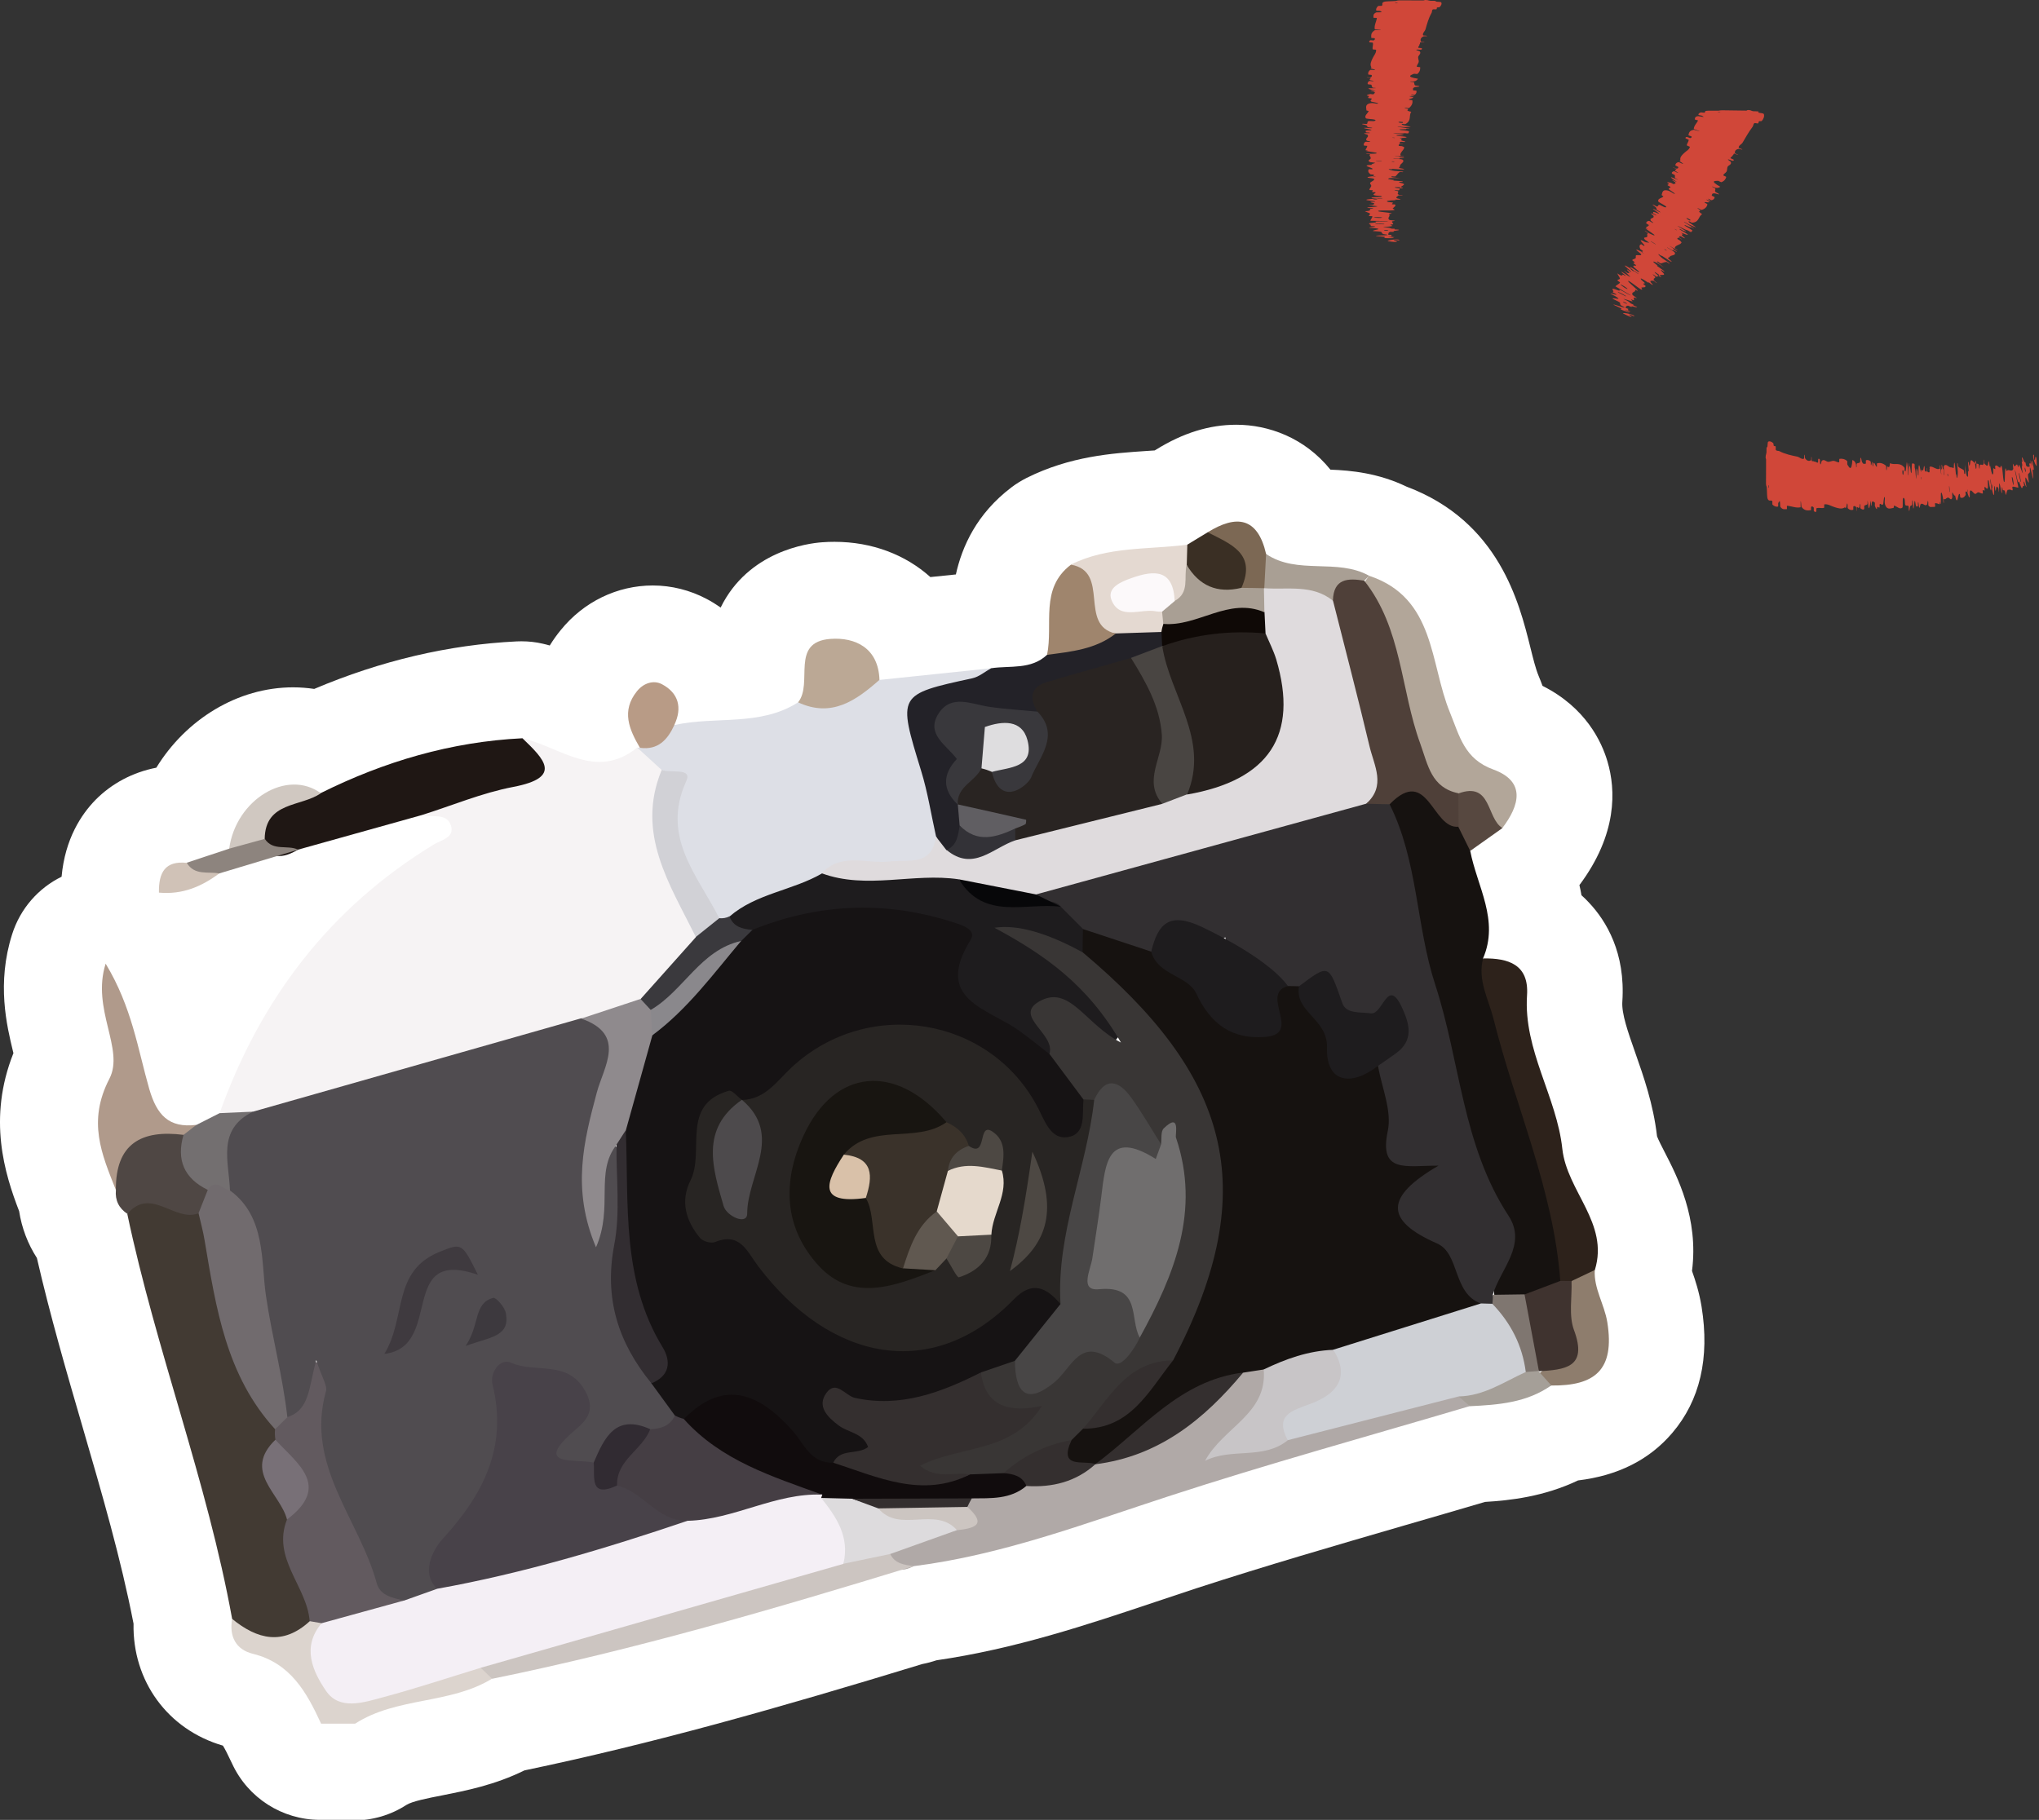 <svg xmlns="http://www.w3.org/2000/svg" width="317" height="283" viewBox="0 0 317 283" fill="none"><rect x="0" y="0" width="317" height="283" fill="#333333" stroke="none"/><g clip-path="url(#clip0_81_72)"><path d="M49.754 282.996C43.878 282.996 38.55 279.585 36.09 274.264C35.399 272.779 34.957 271.931 34.656 271.453C26.036 268.943 20.585 261.36 20.762 252.486C18.797 242.375 15.894 232.405 12.832 221.888C10.354 213.385 7.806 204.618 5.735 195.62C4.319 193.428 3.381 190.953 2.974 188.337C0.743 182.557 -1.965 173.948 2.089 163.766C2.071 163.66 2.035 163.572 2.018 163.484C1.062 159.524 -0.549 152.913 1.894 145.259C3.151 141.299 5.965 138.1 9.576 136.332C10.107 130.428 12.655 126.628 14.85 124.383C17.399 121.802 20.673 120.087 24.302 119.38C28.886 111.903 36.904 106.883 45.577 106.883C46.674 106.883 47.772 106.971 48.851 107.13C59.206 102.746 69.754 100.254 80.321 99.741C80.569 99.741 80.817 99.724 81.065 99.724C82.197 99.724 83.33 99.847 84.445 100.112C84.799 100.201 85.136 100.272 85.472 100.378C86.021 99.476 86.605 98.681 87.153 98.009C90.729 93.572 95.968 91.044 101.49 91.044C104.393 91.044 107.278 91.769 109.844 93.13C110.623 93.537 111.349 93.996 112.039 94.474C116.34 85.706 125.562 84.486 127.81 84.327C128.447 84.274 129.102 84.256 129.739 84.256C135.633 84.256 140.801 86.289 144.642 89.736L148.607 89.33C149.58 84.946 151.863 79.873 157.244 75.789C157.988 75.224 158.766 74.746 159.598 74.322C166.395 70.928 172.926 70.486 178.183 70.133C178.643 70.097 179.086 70.08 179.528 70.044L179.758 69.903C183.918 67.322 188.024 66.049 192.201 66.049C197.157 66.049 202.803 68.029 206.839 73.032C210.025 73.155 214.255 73.544 218.698 75.683C233.07 81.092 236.203 93.766 237.919 100.66C238.344 102.375 238.751 104.001 239.176 105.027C239.406 105.575 239.619 106.123 239.813 106.653C246.539 110.029 249.017 115.35 249.92 118.443C251.212 122.827 251.477 129.703 245.548 137.64C245.672 138.153 245.778 138.665 245.867 139.213C246.291 139.585 246.681 139.974 247.07 140.398C249.707 143.208 252.734 148.158 252.221 155.777C252.097 157.615 253.07 160.408 254.203 163.625C255.531 167.408 257.035 171.668 257.619 176.706C257.814 177.236 258.38 178.332 258.805 179.163C260.734 182.91 264.115 189.415 263.053 197.635C263.549 199.032 264.168 200.905 264.54 203.186C265.832 211.176 264.292 217.787 259.973 222.842C256.416 227.014 251.513 229.471 245.336 230.213C240.026 232.741 234.769 233.325 230.875 233.554C226.68 234.792 222.485 236.011 218.273 237.231C207.635 240.325 196.626 243.524 186.042 246.971C183.953 247.66 181.864 248.35 179.776 249.057C168.961 252.681 157.811 256.41 145.615 258.178C144.872 258.426 144.146 258.62 143.403 258.761C120.836 265.655 101.49 271.135 81.525 275.307C76.905 277.587 72.427 278.453 68.71 279.196C66.516 279.62 64.037 280.115 63.17 280.681C60.745 282.254 57.913 283.085 55.011 283.085H49.701L49.754 282.996Z" fill="white"></path><path d="M49.931 268.059C47.683 263.181 45.187 258.62 39.311 257.171C36.656 256.516 35.612 254.466 36.09 251.744C40.125 251.231 44.196 251.532 48.232 251.072C49.064 251.249 49.772 251.655 50.356 252.239C52.249 262.968 53.223 263.516 64.073 260.193C67.347 259.186 70.516 257.489 74.144 258.249C75.418 258.761 76.215 259.681 76.498 261.042C69.949 265.054 61.701 263.852 55.205 268.042H49.895L49.931 268.059Z" fill="#DCD4CE"></path><path d="M81.224 114.802C87.1 116.145 92.658 121.431 99.065 116.251C101.543 116.251 103.313 117.224 103.791 119.857C102.287 129.102 107.278 137.075 108.977 145.701C107.154 150.279 104.216 153.974 100.251 156.873C97.207 158.676 93.596 158.923 90.463 160.443C73.436 165.163 56.745 171.049 39.364 174.496C37.453 174.655 35.63 174.496 34.143 173.1C40.479 155.37 51.241 141.193 67.454 131.312C68.604 130.623 70.693 130.251 70.109 128.395C69.454 126.292 67.135 127.229 65.56 126.734C66.71 121.82 71.436 122.809 74.64 121.484C77.932 120.123 81.507 119.469 81.206 114.784L81.224 114.802Z" fill="#F6F3F4"></path><path d="M102.871 119.734C101.614 118.585 100.34 117.418 99.083 116.269L99.49 116.287C100.888 114.519 102.357 112.893 104.835 112.751C111.207 111.319 118.146 113.016 124.075 109.216C128.358 108.279 132.111 105.468 136.713 105.734C142.518 105.133 148.306 104.532 154.111 103.913C154.89 106.352 152.961 107.236 151.421 107.484C142.784 108.915 143.368 114.059 145.81 120.317C147.191 123.852 148.04 127.6 147.12 131.489C145.969 135.324 142.837 135.908 139.491 136.226C136.305 136.526 132.978 135.802 129.987 137.463C124.854 140.062 119.349 141.688 114.021 143.756C113.172 143.915 112.322 143.915 111.473 143.756C103.472 137.587 104.375 128.236 102.888 119.716L102.871 119.734Z" fill="#DDDFE6"></path><path d="M48.143 252.115C44.002 255.916 40.019 254.961 36.09 251.744C32.214 230.355 24.266 210.009 19.788 188.761C22.142 184.713 22.39 184.678 29.612 187.047C33.293 188.85 33.435 192.438 34.09 195.815C35.824 204.847 39.134 213.297 43.754 221.251C43.948 222.047 43.984 222.86 43.895 223.691C42.019 228.251 44.833 232.176 45.683 236.365C45.134 241.827 50.798 246.335 48.161 252.115H48.143Z" fill="#423A33"></path><path d="M228.574 132.319C229.636 137.852 233.14 143.102 230.556 149.059C236.167 165.34 243.442 181.196 243.778 198.89C242.521 201.312 240.415 202.443 237.813 202.885C235.866 203.097 234.008 202.885 232.344 201.771C231.194 183.653 222.68 167.284 219.76 149.519C218.397 141.229 216.591 132.973 215.281 124.63C220.91 118.09 223.813 123.711 227.211 127.264C228.379 128.766 229.317 130.322 228.556 132.319H228.574Z" fill="#161210"></path><path d="M228.521 218.653C212.857 223.302 197.104 227.633 181.581 232.706C168.572 236.948 155.757 241.809 142.076 243.542C140.306 244.408 138.783 244.479 137.916 242.304C139.58 238.292 143.668 238.274 146.872 236.807C148.642 236.259 149.669 235.039 149.987 233.183C150.306 232.511 150.801 231.999 151.439 231.61C153.899 230.567 156.518 230.143 159.05 229.418C162.448 228.923 165.864 228.446 168.926 226.678C169.634 226.307 170.36 226.024 171.103 225.759C180.254 224.133 186.006 216.85 193.422 212.36C194.679 212.095 195.865 212.272 196.945 213.032C199.157 218.37 195.44 221.092 192.13 224.062C195.015 223.92 197.812 223.231 200.502 222.1C208.803 219.572 216.874 216.107 225.76 216.019C227.211 216.337 228.096 217.239 228.503 218.653H228.521Z" fill="#B0A9A7"></path><path d="M81.224 114.802C84.534 118.001 87.578 120.883 79.808 122.367C74.958 123.287 70.303 125.266 65.56 126.751C59.152 128.537 52.745 130.34 46.338 132.125C44.001 133.504 41.877 133.751 40.426 130.888C40.178 124.135 44.78 123.428 49.878 123.322C59.754 118.408 70.126 115.35 81.206 114.802H81.224Z" fill="#1F1714"></path><path d="M242.574 199.173C241.53 184.996 235.583 172.039 232.202 158.463C231.424 155.37 229.689 152.436 230.574 149.042C234.521 148.971 237.725 149.996 237.406 154.769C236.84 163.324 242.026 170.537 242.893 178.65C243.619 185.279 250.185 190.193 247.955 197.476C246.964 198.554 246.309 200.057 244.539 200.145C243.76 200.074 243.123 199.739 242.592 199.173H242.574Z" fill="#2D221B"></path><path d="M212.874 89.542C223.158 92.971 222.273 103.118 225.406 110.754C226.928 114.466 227.636 118.019 232.167 119.663C237.247 121.519 236.256 125.231 233.565 128.767C229.371 129.686 230.008 122.067 225.176 124.065C222.769 122.544 219.972 121.537 219.229 118.214C217.14 108.951 213.335 100.113 212.06 90.62C212.326 90.249 212.591 89.895 212.857 89.524L212.874 89.542Z" fill="#B2A699"></path><path d="M145.527 130.075C144.766 126.681 144.235 123.198 143.208 119.875C139.562 107.979 139.491 108.014 151.191 105.469C152.217 105.239 153.138 104.443 154.094 103.913C157.049 103.471 160.289 104.178 162.784 101.827C166.253 100.006 169.563 97.797 173.563 97.231C175.793 96.736 178.006 96.612 180.112 97.726C180.944 98.256 181.245 99.016 181.05 99.971C180.024 102.057 178.077 102.958 176.094 103.825C170.944 106.299 164.643 106.635 160.926 111.85C158.076 113.37 155.244 112.362 152.359 111.938C147.757 111.284 148.465 113.918 149.563 116.693C149.899 118.974 149.085 121.289 149.757 123.57C149.987 124.312 150.164 125.054 150.324 125.797C150.554 126.946 150.607 128.112 150.483 129.279C150.147 130.888 149.58 132.302 147.686 132.62C146.412 132.231 146.04 131.082 145.527 130.039V130.075Z" fill="#232228"></path><path d="M138.412 241.668C139.155 243.206 140.642 243.33 142.058 243.542C120.429 250.17 98.729 256.534 76.516 261.059C75.914 260.494 75.33 259.91 74.728 259.345C76.445 256.163 79.666 255.191 82.764 254.484C98.835 250.824 114.11 244.425 130.288 241.191C133.013 240.961 135.81 239.423 138.394 241.686L138.412 241.668Z" fill="#CCC5C1"></path><path d="M18.018 185.049C15.788 179.428 13.576 174.39 17.009 167.744C19.399 163.13 14.177 156.943 16.425 149.855C20.514 156.608 21.434 163.166 23.204 169.335C24.372 173.365 26.231 175.451 30.514 174.921C30.585 176.388 29.665 177.113 28.497 177.678C22.903 177.13 22.213 183.582 18.018 185.032V185.049Z" fill="#B09A8B"></path><path d="M18.018 185.049C17.948 177.819 22.018 175.645 28.532 176.476C30.284 179.357 31.612 182.451 33.169 185.438C33.258 187.117 33.116 188.655 30.868 188.673C27.187 190.123 23.452 184.448 19.806 188.761C18.479 187.878 17.877 186.658 18.018 185.067V185.049Z" fill="#4F4744"></path><path d="M180.555 98.274C178.183 98.345 175.829 98.433 173.457 98.504C166.289 98.08 168.82 91.362 166.501 87.792C172.218 84.928 178.519 85.494 184.59 84.698C185.617 85.688 185.988 86.943 186.13 88.322C186.095 90.585 185.829 92.741 183.387 93.784C182.218 93.731 181.28 93.059 180.271 92.582C179.528 92.246 178.112 91.91 178.041 92.441C177.9 93.731 179.581 93.466 180.325 94.138C181.015 94.65 181.44 95.304 181.581 96.135C181.528 96.984 181.21 97.708 180.555 98.274Z" fill="#E4D9D1"></path><path d="M136.713 105.734C133.066 108.951 129.279 111.638 124.075 109.216C126.482 106.246 122.765 99.83 129.102 99.352C132.978 99.07 136.571 100.767 136.73 105.716L136.713 105.734Z" fill="#BBA895"></path><path d="M166.501 87.809C172.678 88.888 167.598 97.231 173.457 98.521C170.324 100.979 166.537 101.332 162.784 101.827C163.775 97.09 161.598 91.521 166.501 87.809Z" fill="#9F856D"></path><path d="M244.327 199.208C245.53 198.643 246.734 198.059 247.937 197.494C247.761 200.357 249.424 202.797 249.884 205.607C251.088 213.102 247.884 215.524 241.176 215.453C239.477 216.16 238.981 215.294 238.946 213.792C244.539 210.345 240.822 203.451 244.327 199.226V199.208Z" fill="#8E7D6D"></path><path d="M32.302 185.032C28.62 183.246 27.399 180.365 28.532 176.476C29.187 175.964 29.859 175.451 30.514 174.938C31.718 174.337 32.939 173.719 34.143 173.1C35.877 173.029 37.612 172.941 39.329 172.87C38.444 176.529 37.081 180.065 36.798 183.847C35.895 186.499 34.001 185.474 32.284 185.014L32.302 185.032Z" fill="#736F70"></path><path d="M49.895 123.34C46.816 125.514 41.223 124.595 41.152 130.463C39.683 132.302 38.231 134.264 35.63 131.984C36.674 124.33 44.621 119.504 49.895 123.357V123.34Z" fill="#D0C8C1"></path><path d="M104.835 112.751C103.791 115.032 102.304 116.676 99.49 116.287C97.826 113.441 96.552 110.559 99.03 107.484C100.074 106.193 101.632 105.716 102.924 106.405C105.49 107.767 106.11 110.047 104.835 112.734V112.751Z" fill="#B89B86"></path><path d="M184.502 87.845C184.537 86.802 184.555 85.741 184.59 84.698C185.652 84.062 186.696 83.408 187.758 82.772C195.068 83.496 196.361 85.847 193.051 92.511C188.289 94.456 185.546 92.706 184.502 87.845Z" fill="#3A2F24"></path><path d="M196.838 86.148C201.724 89.453 207.883 86.749 212.874 89.542C212.609 89.807 212.343 90.054 212.078 90.32C210.343 92.07 208.52 93.643 206.007 94.191C202.467 94.014 198.839 94.173 196.13 91.239C195.599 89.436 195.157 87.633 196.838 86.13V86.148Z" fill="#A99F94"></path><path d="M196.838 86.148C196.75 87.915 196.644 89.701 196.555 91.469C196.307 91.734 196.06 91.981 195.812 92.246C194.697 92.582 193.723 92.441 192.998 91.433C195.405 86.042 191.281 84.592 187.758 82.772C192.237 79.996 195.529 80.421 196.838 86.148Z" fill="#7C6854"></path><path d="M226.715 123.393C231.937 121.466 231.07 127.264 233.583 128.766C231.919 129.951 230.255 131.135 228.574 132.319C227.954 131.082 227.353 129.845 226.733 128.59C225.282 126.857 225.193 125.125 226.698 123.393H226.715Z" fill="#574840"></path><path d="M35.647 131.966C37.488 131.453 39.329 130.958 41.169 130.446C42.444 132.408 44.709 131.33 46.355 132.125C42.267 133.362 38.178 134.582 34.09 135.82C32.036 136.385 29.594 138.118 29.027 134.158C31.24 133.433 33.435 132.691 35.647 131.966Z" fill="#8D847E"></path><path d="M239.212 213.244C239.866 213.968 240.521 214.711 241.176 215.436C237.371 218.122 232.964 218.458 228.521 218.67C227.954 218.176 227.388 217.681 226.804 217.168C229.07 214.092 232.716 213.633 235.919 212.342C236.716 212.236 237.495 212.307 238.273 212.519C238.592 212.749 238.911 212.996 239.229 213.244H239.212Z" fill="#A59F98"></path><path d="M29.027 134.158C30.231 136.191 32.337 135.501 34.09 135.819C31.346 137.852 28.39 139.143 24.709 138.807C24.656 135.625 25.7 133.84 29.027 134.176V134.158Z" fill="#D0C2B7"></path><path d="M131.119 243.188C112.322 248.58 93.525 253.971 74.746 259.345C69.719 260.883 64.728 262.544 59.648 263.905C56.604 264.719 52.816 266.044 50.692 262.951C48.639 259.946 46.851 256.128 50.002 252.416C52.639 247.678 57.878 248.792 61.878 247.166C64.02 246.529 66.162 245.91 68.268 245.203C80.888 241.703 93.543 238.327 106.145 234.792C112.853 233.767 119.154 230.549 126.163 231.15C127.102 231.362 127.951 231.734 128.765 232.229C132.181 235.304 134.712 238.592 131.102 243.171L131.119 243.188Z" fill="#F4EFF5"></path><path d="M62.781 248.898C58.515 250.065 54.267 251.249 50.002 252.416C49.382 252.309 48.763 252.203 48.143 252.097C47.736 246.653 42.214 242.357 44.621 236.277C46.869 231.734 43.028 228.057 42.816 223.868C42.727 223.32 42.709 222.789 42.763 222.241C43.683 221.322 43.577 219.961 44.125 218.883C44.249 218.618 44.355 218.335 44.532 218.123C46.32 216.037 45.842 211.105 49.435 211.865C53.294 212.678 51.541 217.08 52.196 220.067C54.356 230.125 56.515 240.289 62.781 248.88V248.898Z" fill="#625A5F"></path><path d="M62.781 248.898C61.064 248.474 59.099 248.138 58.568 246.193C55.878 236.277 47.435 227.88 50.674 216.355C50.922 215.453 50.055 214.251 49.17 211.494C47.984 215.754 48.161 219.289 44.656 220.368C39.771 216.514 40.054 210.292 39.417 205.36C38.55 198.501 36.302 191.961 35.753 185.102C35.594 180.63 33.665 175.645 39.329 172.87C56.338 168.027 73.348 163.201 90.339 158.357C99.012 158.357 96.162 164.668 95.561 168.857C94.605 175.433 90.64 181.514 92.516 187.524C93.189 184.926 90.552 180.436 95.03 177.713C100.163 181.355 98.516 186.852 97.844 191.342C96.658 199.332 98.198 206.368 102.18 213.12C103.632 215.383 105.579 217.433 105.632 220.35C105.296 222.33 103.95 223.231 102.145 223.655C97.561 222.524 95.207 225.671 92.729 228.57C85.33 228.852 84.286 227.633 87.012 221.499C87.879 219.537 89.383 217.504 86.959 216.196C85.012 215.135 82.374 214.41 80.144 215.294C77.826 216.213 77.772 218.777 78.534 220.668C81.065 226.979 78.339 231.274 73.843 235.375C70.48 238.451 69.949 243.188 67.931 247.077C66.215 247.696 64.48 248.297 62.763 248.916L62.781 248.898Z" fill="#504C50"></path><path d="M95.862 178.014C92.446 182.309 95.401 187.719 92.658 193.958C88.835 184.908 90.764 177.466 92.782 169.9C93.862 165.852 97.472 160.868 90.357 158.393C93.437 157.368 96.516 156.36 99.596 155.335C100.818 155.759 101.844 156.448 102.393 157.668C102.853 158.87 102.995 160.125 102.924 161.398C101.968 166.33 101.065 171.279 98.924 175.91C98.216 177.059 97.225 177.82 95.862 178.032V178.014Z" fill="#8F8A8D"></path><path d="M102.871 119.734C104.234 120.299 107.685 119.292 106.694 121.466C102.729 130.163 108.446 136.102 111.827 142.784C111.915 145.383 111.455 147.292 108.181 145.701C104.127 137.516 98.8 129.58 102.871 119.734Z" fill="#D1D1D6"></path><path d="M108.181 145.701C109.402 144.728 110.623 143.756 111.827 142.784C112.375 142.837 112.906 142.749 113.402 142.501C114.995 142.802 116.623 143.067 117.508 144.693C117.579 146.054 116.836 146.956 115.791 147.698C110.074 149.484 108.163 157.208 101.189 157.067C100.658 156.501 100.127 155.918 99.596 155.352C102.464 152.153 105.313 148.936 108.181 145.736V145.701Z" fill="#3A393D"></path><path d="M196.555 91.469C200.184 91.734 204.007 90.832 207.21 93.395C213.565 100.165 217.034 118.549 213.335 125.867C200.396 132.054 186.201 134.087 172.572 138.011C168.944 139.054 165.209 139.726 161.563 140.698C157.262 141.6 153.262 139.602 149.067 139.443C141.934 138.436 133.881 142.678 127.739 135.82C130.765 132.496 134.73 134.37 138.27 133.963C141.261 133.628 144.89 134.759 145.509 130.092C146.058 130.799 146.589 131.489 147.138 132.196C151.474 132.885 154.518 129.261 158.536 128.802C165.652 127.193 172.466 124.506 179.634 123.092C181.263 122.756 182.873 122.35 184.449 121.784C194.773 118.72 198.608 111.95 195.953 101.474C195.741 100.625 195.476 99.794 195.245 98.946C194.909 97.673 194.785 96.383 194.874 95.075C195.033 93.696 195.706 92.564 196.502 91.486H196.538L196.555 91.469Z" fill="#DFDBDD"></path><path d="M127.756 135.802C134.766 138.383 142.005 135.678 149.067 136.739C153.633 140.663 158.979 140.362 164.43 139.549C166.997 139.956 168.643 141.458 169.545 143.827C169.864 145.17 169.758 146.479 169.085 147.716C165.846 150.102 163.846 147.097 161.05 145.86C165.191 148.635 168.979 151.304 171.9 154.963C173.351 156.766 175.528 158.835 173.935 161.133C171.935 164.032 169.882 161.168 167.988 160.249C166.961 159.754 166.129 158.817 164.749 158.905C163.156 160.337 164.961 162.936 163.032 164.297C155.598 161.327 146.837 159.683 147.58 148.653C147.793 145.383 145.173 145.17 142.961 144.463C137.438 142.66 131.969 143.915 126.447 144.375C123.332 144.622 120.163 146.125 116.995 144.605C115.473 144.463 114.039 144.181 113.42 142.519C117.561 138.931 123.19 138.489 127.774 135.837L127.756 135.802Z" fill="#1E1C1E"></path><path d="M35.753 185.12C41.364 189.203 40.568 196.221 41.346 201.489C42.267 207.799 43.966 214.021 44.674 220.385C44.037 221.004 43.4 221.622 42.78 222.259C35.152 213.933 33.576 203.362 31.806 192.862C31.576 191.448 31.187 190.069 30.868 188.655C31.346 187.453 31.824 186.234 32.302 185.032C33.505 183.158 34.621 184.961 35.753 185.12Z" fill="#716B6E"></path><path d="M42.816 223.885C46.214 227.615 51.524 231.08 44.621 236.294C43.594 232.229 37.683 228.852 42.816 223.885Z" fill="#787077"></path><path d="M168.395 144.481C167.245 143.315 166.076 142.166 164.926 140.999C163.952 139.744 161.952 140.539 161.067 139.09C178.165 134.388 195.281 129.686 212.379 124.984C213.618 124.118 214.857 124.029 216.043 125.072C220.468 133.91 220.131 143.933 223.14 153.143C227.034 165.075 227.335 178.085 234.521 189.044C237.477 193.552 233.282 197.299 232.079 201.347C232.45 202.196 232.22 202.85 231.459 203.363C230.645 203.557 229.848 203.557 229.034 203.38C224.078 199.368 217.866 194.241 216.839 189.363C215.264 181.762 210.91 174.037 213.388 165.711C214.397 163.307 216.467 161.327 216.29 157.916C212.927 158.41 208.573 161.504 207.175 155.246C206.396 151.746 203.848 154.787 202.184 154.398C201.352 154.398 200.555 154.239 199.777 153.921C197.104 150.739 191.387 150.986 190.502 145.754C186.909 147.981 181.21 142.042 178.767 148.759C174.554 149.148 171.138 147.628 168.377 144.499L168.395 144.481Z" fill="#322F31"></path><path d="M216.06 125.072C214.839 125.037 213.618 125.019 212.396 124.984C215.529 122.208 213.635 119.062 212.927 116.092C211.122 108.491 209.14 100.943 207.228 93.36C207.334 89.948 209.565 89.877 212.096 90.302C217.972 97.708 217.742 107.236 220.804 115.633C222.025 119.009 222.503 122.473 226.733 123.357C226.733 125.09 226.751 126.822 226.769 128.554C222.662 129.032 222.043 118.938 216.078 125.037L216.06 125.072Z" fill="#4F4039"></path><path d="M244.327 199.208C244.415 201.754 243.867 204.547 244.698 206.809C246.911 212.731 243.229 212.979 239.211 213.244L239.247 213.208C236.026 209.691 234.061 205.943 237.017 201.294C238.875 200.587 240.734 199.898 242.574 199.191C243.159 199.191 243.743 199.208 244.327 199.208Z" fill="#3F332F"></path><path d="M237.017 201.277C237.76 205.254 238.503 209.231 239.247 213.191C238.574 213.244 237.902 213.297 237.229 213.35C234.149 210.469 232.167 207.057 232.025 202.744C232.078 202.284 232.096 201.807 232.096 201.347C233.742 201.33 235.388 201.312 237.017 201.277Z" fill="#7F7670"></path><path d="M168.395 144.481C171.917 145.648 175.457 146.815 178.979 147.981C182.962 149.113 186.236 151.092 188.679 154.628C192.024 159.453 195.422 161.15 198.007 153.85C198.29 153.072 199.352 152.948 200.219 153.337C200.803 153.337 201.387 153.337 201.954 153.373C204.662 155.547 207.865 157.474 208.078 161.398C208.308 165.676 211.334 165.517 214.237 165.746C214.821 169.14 216.414 172.729 215.759 175.857C214.343 182.557 218.591 181.231 223.636 181.267C215.335 186.092 215.211 189.769 223.406 193.357C226.999 194.931 225.795 201.082 230.238 202.708C224.255 209.16 215.388 208.347 208.095 211.529C204.237 212.095 200.555 214.128 196.467 212.961C195.405 213.12 194.343 213.297 193.263 213.456C185.334 217.804 178.608 224.08 170.236 227.721L170.307 227.686C166.837 228.746 163.669 229.365 164.908 223.832C165.492 222.613 166.395 221.676 167.563 221.022C173.793 219.236 177.917 214.976 180.997 209.496C183.67 203.292 186.396 197.246 187.369 190.37C189.458 175.61 182.201 165.057 172.908 155.105C171.032 153.09 167.793 151.782 168.306 148.14C168.306 146.921 168.342 145.719 168.36 144.499L168.395 144.481Z" fill="#161210"></path><path d="M207.281 209.885C214.928 207.481 222.592 205.095 230.238 202.691C230.822 202.708 231.424 202.726 232.008 202.744C234.893 205.731 236.68 209.231 237.211 213.35C233.831 214.888 230.698 217.08 226.786 217.15C217.919 219.413 209.051 221.693 200.201 223.956C196.13 221.34 198.361 219.042 200.927 217.557C204.113 215.718 205.918 213.049 207.264 209.885H207.281Z" fill="#CED0D5"></path><path d="M159.581 231.062C157.085 233.183 154.058 232.971 151.085 233.006C145.633 236.542 139.562 234.845 133.721 235.075C131.544 234.792 129.597 233.855 127.668 232.936L127.845 232.405C118.765 231.415 109.685 230.426 105.738 220.173C110.765 214.198 115.614 213.615 121.809 218.229C124.818 220.474 126.748 223.921 130.199 225.635C136.872 227.703 143.527 229.913 150.642 227.686C152.483 227.261 154.324 227.102 156.2 227.403C158.023 227.986 160.058 228.393 159.598 231.08L159.581 231.062Z" fill="#110C0D"></path><path d="M207.281 209.885C210.06 214.34 207.564 216.885 203.741 218.299C200.785 219.395 198.148 220.032 200.201 223.974C196.378 227.049 191.546 225.087 187.351 227.155C190.219 221.888 197.051 219.89 196.467 212.961C199.883 211.317 203.423 210.044 207.281 209.903V209.885Z" fill="#C8C5C7"></path><path d="M127.65 232.936C129.261 232.971 130.889 233.024 132.5 233.059C134.128 233.731 135.951 233.625 137.597 234.208C141.12 236.082 146.837 231.38 148.784 237.938C145.315 239.176 141.863 240.413 138.412 241.65C135.987 242.163 133.544 242.658 131.119 243.17C132.128 239.016 130.057 235.905 127.65 232.918V232.936Z" fill="#DDDBDD"></path><path d="M170.253 227.703C177.546 222.33 183.387 214.64 193.281 213.438C187.192 220.756 180.13 226.484 170.253 227.703Z" fill="#342F2F"></path><path d="M159.581 231.062C158.908 229.489 157.527 229.206 156.041 229.082C157.704 223.567 161.333 222.082 166.59 223.938C164.483 228.516 168.483 227.014 170.324 227.668C167.262 230.443 163.598 231.327 159.581 231.08V231.062Z" fill="#342F2F"></path><path d="M148.784 237.956C145.456 234.138 139.845 238.504 136.553 234.562C141.137 233.042 145.757 233.36 150.394 234.332C153.58 237.178 151.386 237.655 148.784 237.956Z" fill="#CCC5C1"></path><path d="M150.394 234.332C145.775 234.403 141.173 234.474 136.553 234.562C135.208 234.067 133.845 233.572 132.5 233.059C138.695 233.042 144.89 233.024 151.085 233.006C150.837 233.431 150.607 233.873 150.394 234.332Z" fill="#342F2F"></path><path d="M180.714 125.001C173.085 126.893 165.457 128.784 157.828 130.676C157.315 130.075 157.156 129.385 157.315 128.643C157.722 128.183 158.2 128.006 158.766 128.059C159.138 128.095 158.855 127.741 158.058 127.9C154.483 128.572 151.439 127.724 148.89 125.107C146.961 121.855 149.315 120.564 151.616 119.256C152.412 119.027 153.226 118.974 154.058 119.08C162.041 121.042 159.669 114.165 161.262 110.665C160.023 108.544 160.182 106.83 162.802 106.052C167.121 104.761 171.475 103.559 175.793 102.322C185.121 108.244 182.555 116.693 180.661 125.019L180.714 125.001Z" fill="#292422"></path><path d="M180.714 125.001C177.599 121.413 180.873 117.807 180.625 114.254C180.325 109.852 178.13 106.017 175.829 102.304C177.44 101.703 179.05 101.085 180.679 100.466C181.033 100.678 181.404 100.89 181.776 101.085C184.891 108.297 191.44 115.085 184.573 123.517C183.298 124.012 182.006 124.489 180.732 124.984L180.714 125.001Z" fill="#494542"></path><path d="M161.297 110.665C164.873 114.36 161.545 117.789 160.324 120.865C159.828 122.12 155.563 125.691 154.2 120.052C153.864 118.62 157.616 116.87 153.846 115.756C151.987 116.198 151.332 119.309 148.766 118.037C147.208 115.88 143.792 114.148 145.969 110.878C147.934 107.925 151.032 109.499 153.757 109.905C156.253 110.277 158.784 110.418 161.297 110.665Z" fill="#39383C"></path><path d="M196.591 95.216C196.644 96.312 196.697 97.39 196.75 98.486C191.723 101.827 186.254 101.491 180.696 100.466H180.679C180.643 99.723 180.608 98.999 180.572 98.256C180.625 97.832 180.732 97.408 180.873 97.001C185.776 93.466 190.838 91.239 196.608 95.198L196.591 95.216Z" fill="#0F0906"></path><path d="M148.908 125.09C152.448 125.867 155.987 126.663 159.527 127.476C159.545 127.476 159.545 128.095 159.421 128.165C158.926 128.448 158.377 128.625 157.846 128.837C154.784 131.754 151.81 133.398 149.191 128.36C149.102 127.264 148.996 126.186 148.908 125.09Z" fill="#605E62"></path><path d="M148.766 118.019C151.173 117.188 150.182 113.423 153.102 113.052C154.518 115.332 154.324 117.471 152.571 119.486C151.616 121.537 148.695 122.314 148.908 125.125C146.5 122.809 146.5 120.458 148.748 118.037L148.766 118.019Z" fill="#39383C"></path><path d="M149.191 128.36C151.934 131.17 154.872 130.216 157.846 128.837C157.846 129.456 157.846 130.057 157.846 130.676C154.377 131.842 151.279 135.59 147.173 132.178C148.837 131.436 148.943 129.862 149.209 128.36H149.191Z" fill="#333237"></path><path d="M196.591 95.216C190.998 92.794 186.236 97.496 180.856 97.019C180.785 96.383 180.732 95.746 180.661 95.092C180.944 94.12 181.581 93.554 182.608 93.448C185.015 92.176 184.006 89.754 184.484 87.827C186.431 91.115 189.263 92.317 192.98 91.415C194.148 91.415 195.334 91.451 196.502 91.469C196.52 92.724 196.538 93.961 196.573 95.216H196.591Z" fill="#A99F94"></path><path d="M182.626 93.466C181.971 94.014 181.316 94.562 180.679 95.11C180.378 95.11 180.077 95.128 179.794 95.075C177.404 94.562 174.094 96.524 172.802 93.307C172.059 91.415 174.218 90.479 175.953 89.878C179.546 88.605 182.413 88.552 182.626 93.466Z" fill="#FCF9FA"></path><path d="M67.949 247.059C65.029 244.196 68.002 240.183 68.781 239.352C75.171 232.37 78.958 224.999 76.569 215.277C76.144 213.527 77.684 211.105 79.489 211.918C83.206 213.597 88.251 211.405 90.959 216.266C92.552 219.13 91.419 220.668 89.561 222.241C82.551 228.198 89.366 226.784 92.322 227.438C93.985 227.986 93.578 232.759 97.012 229.718C101.101 230.85 104.304 233.254 106.942 236.471C94.162 240.802 81.277 244.673 67.967 247.059H67.949Z" fill="#484249"></path><path d="M106.924 236.471C102.251 236.666 100.039 231.964 95.932 231.009C93.153 225.458 98.109 224.433 101.083 222.259C102.711 222.171 104.163 221.782 104.924 220.12C105.65 219.59 106.11 219.767 106.304 220.65C112.075 227.12 120.039 229.595 127.827 232.423C120.535 232.123 114.11 236.312 106.924 236.489V236.471Z" fill="#453E44"></path><path d="M106.322 220.65C105.844 220.527 105.366 220.35 104.924 220.12C103.72 218.458 102.499 216.779 101.278 215.118C97.419 202.267 95.1 189.256 97.295 175.787L101.419 161.009C104.853 154.999 109.968 150.597 115.243 146.32C115.827 145.736 116.411 145.153 116.995 144.587C126.978 140.575 137.155 140.027 147.456 143.191C148.925 143.65 152.005 144.375 150.908 146.143C145.12 155.441 153.492 156.767 158.324 160.196C159.988 161.363 161.545 162.671 163.156 163.908C167.652 164.12 168.572 167.744 169.917 170.979C170.324 174.09 169.882 177.095 166.501 178.102C163.492 179.004 161.846 176.476 160.235 174.39C148.501 159.118 137.544 157.809 122.075 169.812C120.694 170.89 119.261 171.88 117.508 172.234C116.694 172.375 115.862 172.411 115.03 172.411C107.844 177.325 107.508 187.63 114.552 191.148C117.632 192.686 119.349 195.39 121.508 197.759C132.234 209.479 141.828 210.663 154.784 201.719C158.66 199.049 162.324 196.398 165.705 202.249C165.705 207.287 161.581 209.532 158.696 212.643C157.032 214.022 155.102 214.905 153.102 215.648C146.925 219.183 140.129 219.979 133.066 220.067C133.774 222.135 137.42 222.63 136.394 225.229C135.19 228.322 132.004 227.191 129.562 227.456C126.004 227.562 125.066 224.557 123.19 222.453C118.252 216.921 112.712 214.163 106.34 220.65H106.322Z" fill="#161314"></path><path d="M97.295 175.787C97.755 187.259 96.605 198.979 102.995 209.461C104.375 211.724 104.145 213.933 101.278 215.118C96.127 208.807 93.897 201.948 95.49 193.605C96.463 188.567 95.791 183.211 95.844 177.996C96.322 177.254 96.8 176.511 97.278 175.769L97.295 175.787Z" fill="#322D31"></path><path d="M74.303 198.236C61.719 193.87 69.064 209.443 59.754 210.539C63.223 204.865 60.905 197.67 68.338 194.665C71.825 193.269 71.808 193.234 74.303 198.236Z" fill="#3F3A3F"></path><path d="M101.083 222.259C99.862 225.476 95.808 227.014 95.932 231.009C91.561 233.024 92.516 229.648 92.304 227.438C93.968 223.567 95.685 219.82 101.083 222.241V222.259Z" fill="#312B32"></path><path d="M72.392 209.302C74.657 205.926 73.595 202.673 76.675 201.825C77.1 201.701 78.463 203.256 78.64 204.176C79.348 207.87 76.233 207.888 72.392 209.302Z" fill="#3D393E"></path><path d="M115.225 146.32C110.889 151.464 106.889 156.943 101.402 161.009C101.331 159.683 101.26 158.357 101.189 157.032C106.304 154.044 108.889 147.734 115.225 146.32Z" fill="#8A888C"></path><path d="M180.696 100.484C185.9 98.61 191.263 97.991 196.75 98.504C197.316 99.847 197.989 101.155 198.414 102.534C201.918 114.33 197.299 121.336 184.555 123.552C188.13 115.049 181.9 108.191 180.696 100.484Z" fill="#26201D"></path><path d="M161.067 139.09C162.359 139.726 163.634 140.363 164.926 140.999C159.439 140.327 152.996 143.191 149.085 136.739C153.085 137.517 157.085 138.312 161.085 139.09H161.067Z" fill="#070709"></path><path d="M152.501 213.42C154.253 212.819 156.023 212.218 157.775 211.617C158.288 211.865 158.89 212.448 159.315 212.342C164.855 210.928 170.484 209.708 175.422 206.633C180.572 197.936 182.98 188.62 181.705 178.509C181.687 178.367 181.227 178.173 180.962 178.191C180.696 178.191 180.448 178.42 180.148 178.544C175.953 177.66 175.793 170.996 170.413 171.88C169.616 171.862 168.961 171.544 168.43 170.961C166.678 168.61 164.908 166.241 163.156 163.89C164.129 160.761 157.563 158.074 161.51 155.759C166.271 152.984 168.696 159.277 174.271 162.122C169.068 153.125 162.466 148.511 154.607 144.269C158.135 143.739 162.713 145.017 168.342 148.105C190.661 166.86 196.679 184.36 182.378 211.547C177.015 214.163 173.776 219.59 168.377 222.17C167.776 222.754 167.191 223.355 166.59 223.938C162.59 224.663 159.05 226.36 156.041 229.082C154.288 229.153 152.554 229.223 150.801 229.277C147.775 230.549 144.819 230.496 141.208 228.923C146.005 221.463 154.855 223.991 159.669 220.102C154.678 221.622 150.908 220.792 152.518 213.385L152.501 213.42Z" fill="#393635"></path><path d="M200.219 153.337C195.776 154.557 202.52 160.744 196.768 161.239C191.599 161.681 188.236 159.312 185.989 154.504C184.643 151.658 179.971 151.675 178.979 147.981C180.041 143.544 181.864 141.794 186.82 144.128C190.272 145.754 197.493 149.572 200.237 153.337H200.219Z" fill="#1E1C1E"></path><path d="M214.237 165.746C210.06 168.999 206.148 168.38 206.308 162.936C206.449 158.41 201.246 157.42 201.954 153.372C206.679 149.837 206.538 149.872 208.68 155.971C209.281 157.686 211.352 157.35 213.122 157.58C215.034 157.827 215.724 151.746 218.007 156.766C219.158 159.294 219.795 161.751 217.087 163.749C216.149 164.438 215.193 165.075 214.237 165.746Z" fill="#1E1C1E"></path><path d="M168.377 222.171C172.324 217.681 175.068 211.618 182.378 211.547C178.608 216.267 175.776 222.224 168.377 222.171Z" fill="#342F2F"></path><path d="M152.501 213.42C153.209 218.847 157.014 219.66 161.97 218.635C157.368 226.042 149.297 224.716 143.031 227.933C145.739 230.16 148.412 228.799 150.784 229.294C143.332 233.024 136.482 229.701 129.544 227.456C130.641 225.158 133.296 226.307 134.96 225.016C134.199 222.824 131.863 222.789 130.376 221.658C128.641 220.35 126.96 218.688 128.482 216.602C129.987 214.534 131.42 217.044 132.925 217.38C139.987 218.936 146.341 216.532 152.501 213.42Z" fill="#342F2F"></path><path d="M152.589 119.486C152.766 117.347 152.943 115.208 153.12 113.052C155.864 112.08 158.89 111.867 159.74 115.102C160.873 119.415 156.926 119.292 154.218 120.034C153.704 119.804 153.156 119.61 152.589 119.486Z" fill="#DEDDDF"></path><path d="M168.413 170.961C168.979 170.996 169.545 171.014 170.094 171.032C171.829 172.516 172.537 174.655 171.917 176.564C169.298 184.59 167.262 192.65 167.492 201.188C167.528 202.39 166.183 202.938 164.873 202.797C162.696 200.198 160.483 199.102 157.616 202.054C144.961 215.029 128.995 211.635 117.88 196.91C116.092 194.542 115.066 191.572 111.154 193.145C110.552 193.393 109.296 193.039 108.853 192.527C106.623 189.875 105.738 186.782 107.349 183.564C109.632 179.004 105.703 171.792 113.314 169.617C113.809 169.476 114.659 170.537 115.349 171.049C114.269 175.415 112.145 179.676 114.287 184.431C116.57 180.029 115.083 175.468 115.349 171.049C119.031 170.961 120.836 168.027 123.155 165.905C135.049 154.946 154.076 158.11 161.404 172.34C162.483 174.461 163.421 177.201 165.97 176.83C168.908 176.388 168.218 173.241 168.448 170.996L168.413 170.961Z" fill="#282523"></path><path d="M164.873 202.779C164.218 191.802 168.944 181.708 170.112 171.032C171.811 167.373 173.882 167.956 175.864 170.678C177.546 173.012 178.979 175.522 180.519 177.961C182.218 179.676 181.723 180.966 179.687 181.797C171.634 185.138 169.386 194.241 176.006 199.58C179.811 202.655 175.935 205.378 177.209 207.994C176.342 209.868 174.289 212.749 173.28 211.9C167.988 207.499 166.696 212.696 163.899 214.976C159.457 218.618 157.811 216.39 157.793 211.6C160.147 208.666 162.519 205.714 164.873 202.779Z" fill="#484646"></path><path d="M177.192 207.994C175.581 205.148 177.493 199.827 170.855 200.481C167.758 200.782 169.563 197.458 169.829 195.638C170.289 192.456 170.82 189.309 171.209 186.128C171.846 180.966 172.2 175.522 179.687 180.224C179.953 179.481 180.236 178.721 180.502 177.979C180.625 177.13 180.431 175.946 180.926 175.468C183.581 172.87 182.679 176.458 182.82 176.883C186.679 188.266 182.555 198.254 177.192 208.011V207.994Z" fill="#706E6E"></path><path d="M145.403 197.529C139.208 199.951 132.535 202.62 127.225 196.769C121.933 190.936 121.544 183.83 124.96 176.511C129.774 166.135 139.297 165.198 147.138 174.496C144.359 180.4 137.35 177.148 133.544 180.807C130.606 183.936 134.004 184.926 135.509 186.552C138.111 189.009 137.509 193.622 141.438 195.16C142.961 195.638 144.394 196.221 145.403 197.547V197.529Z" fill="#181511"></path><path d="M131.19 179.552C135.42 174.461 142.359 177.908 147.138 174.514C148.837 175.239 150.076 176.388 150.624 178.191C149.793 179.782 149.616 181.585 148.925 183.229C148.235 185.314 147.598 187.436 146.677 189.433C144.713 192.138 143.562 195.514 140.376 197.246C134.252 195.797 136.677 189.857 134.606 186.287C132.748 184.413 132.075 181.92 131.19 179.552Z" fill="#3A322A"></path><path d="M115.331 171.014C121.845 176.529 116.163 182.857 116.163 188.726C116.163 190.582 112.96 189.133 112.499 187.542C110.8 181.655 108.818 175.557 115.331 171.032V171.014Z" fill="#4D4A4C"></path><path d="M145.633 188.373C146.217 186.269 146.784 184.165 147.368 182.08C150.147 179.799 152.943 179.676 155.757 182.027C156.872 185.615 154.306 188.602 154.129 191.979C152.819 193.552 151.138 193.923 149.209 193.569C146.359 192.968 146.2 190.529 145.633 188.373Z" fill="#E5D9CC"></path><path d="M157.014 197.653C158.501 192.12 159.421 186.658 160.501 179.092C164.678 187.948 162.926 193.375 157.014 197.653Z" fill="#4D4843"></path><path d="M145.633 188.373C146.731 189.663 147.828 190.953 148.943 192.261C149.881 194.188 148.465 194.913 147.173 195.673C146.589 196.292 146.005 196.91 145.421 197.529C143.739 197.423 142.076 197.335 140.394 197.229C141.456 193.87 142.571 190.547 145.651 188.373H145.633Z" fill="#605850"></path><path d="M147.155 195.673C147.739 194.542 148.341 193.393 148.925 192.261C150.66 192.173 152.394 192.085 154.111 191.996C154.253 195.567 152.2 197.618 149.085 198.625C148.784 198.714 147.81 196.716 147.138 195.691L147.155 195.673Z" fill="#4D4843"></path><path d="M155.757 182.027C152.961 181.496 150.164 180.683 147.368 182.08C147.562 180.047 148.748 178.827 150.624 178.191C153.58 180.224 151.917 174.39 154.288 175.963C156.465 177.395 156.094 179.817 155.74 182.044L155.757 182.027Z" fill="#4D4843"></path><path d="M131.19 179.552C135.828 180.029 135.721 182.893 134.606 186.287C126.942 187.347 128.411 183.777 131.19 179.552Z" fill="#D9C1A9"></path></g><path d="M224.058 0.364C224.201 0.58 224.047 0.871 223.835 1.092C223.77 1.162 223.478 1.124 223.42 1.172C223.306 1.265 223.448 1.354 223.312 1.447C223.266 1.477 222.804 1.434 222.766 1.466C222.56 1.64 222.675 1.81 222.574 1.988C222.073 2.867 221.867 3.719 221.61 4.585C221.526 4.869 221.087 5.194 221.252 5.5C221.272 5.536 221.677 5.541 221.71 5.55C222.214 5.684 221.4 5.598 221.287 5.658C220.841 5.901 220.785 6.188 220.923 6.454C220.983 6.568 221.793 6.516 221.335 6.593C221.304 6.599 220.877 6.541 220.829 6.567C220.721 6.626 220.789 6.759 220.751 6.809C220.675 6.906 220.679 6.922 220.667 7.016C220.647 7.144 220.422 7.284 220.508 7.428C220.528 7.46 220.971 7.454 221.042 7.507C221.113 7.56 221.066 7.686 220.959 7.719C220.852 7.752 220.508 7.707 220.428 7.709C219.754 7.716 220.669 7.934 220.691 7.955C220.899 8.172 220.806 8.338 220.683 8.511C220.593 8.633 220.488 8.755 220.477 8.892C220.459 9.131 220.61 9.407 220.567 9.631C220.512 9.905 220.254 10.11 220.271 10.38C220.273 10.408 220.792 10.421 220.795 10.456C220.823 10.822 220.733 11.178 220.352 11.504C220.313 11.537 219.864 11.449 219.798 11.479C219.405 11.666 218.477 11.93 220.44 12.244C220.349 12.389 220.253 12.559 219.842 12.656C219.578 12.719 219.092 12.589 219.293 12.714C219.337 12.743 219.773 12.752 219.807 12.791C219.952 12.957 219.796 13.106 220.005 13.277C220.049 13.312 220.438 13.34 220.507 13.355C221.065 13.48 220.119 13.512 220.049 13.532C219.524 13.682 219.709 13.848 219.68 14.031C219.673 14.074 220.198 14.072 220.21 14.115C220.265 14.336 220.199 14.556 219.948 14.743C219.891 14.784 219.452 14.7 219.402 14.718C219.187 14.797 220.023 14.897 219.833 14.975C219.794 14.991 219.415 14.945 219.373 14.944C218.713 14.94 219.636 15.076 219.655 15.093C219.918 15.303 218.938 15.331 219.059 15.522C219.074 15.546 219.559 15.542 219.573 15.604C219.668 16.015 219.497 16.426 219.076 16.786C219.011 16.842 218.654 16.765 218.609 16.765C217.908 16.763 218.836 16.89 218.869 16.914C219.107 17.095 218.312 17.171 219.411 17.381C218.964 18.015 219.527 18.738 218.473 19.312C218.46 19.32 218.003 19.263 217.98 19.278C217.704 19.458 218.421 19.483 219.282 19.695C219.498 19.748 218.435 19.757 218.357 19.759C218.07 19.767 217.39 19.672 217.334 19.678C216.893 19.732 219.153 19.918 219.142 20.041C219.138 20.045 218.724 19.992 218.682 19.999C218.549 20.019 218.711 20.066 218.566 20.085C218.228 20.128 217.128 20.057 217.757 20.224C217.839 20.245 219.122 20.337 219.052 20.442C219.023 20.484 219.028 20.681 218.94 20.728C218.852 20.775 218.442 20.702 218.424 20.704C217.865 20.804 217.644 20.728 216.829 20.732C216.018 20.736 217.94 20.883 218.152 20.931C218.363 20.98 217.903 21.049 217.744 21.062C217.585 21.075 217.326 21.019 217.235 21.035C216.642 21.142 218.183 21.186 218.483 21.263C219.194 21.447 217.762 21.419 217.613 21.519C217.572 21.546 217.899 21.549 217.927 21.578C218.034 21.694 217.584 21.72 217.981 21.875C218.046 21.901 218.894 22.07 218.261 22.081C218.169 22.082 217.816 22.027 217.733 22.066C217.608 22.123 217.52 22.238 217.633 22.321C217.716 22.381 218.306 22.369 218.119 22.421C218.035 22.445 217.698 22.36 217.569 22.407C217.441 22.453 217.444 22.598 217.451 22.653C217.459 22.709 217.905 22.715 217.935 22.722C218.104 22.763 218.309 22.884 218.308 22.893C218.324 23.363 217.542 23.732 217.755 24.205C217.771 24.242 218.241 24.254 218.248 24.261C218.435 24.397 217.198 24.206 216.774 24.26C217.726 24.32 217.55 24.357 217.647 24.45C217.695 24.495 218.065 24.5 218.102 24.507C218.657 24.61 217.932 24.598 217.783 24.598C217.237 24.598 217.875 24.691 217.51 24.691C217.148 24.692 216.618 24.589 216.619 24.672C216.957 24.721 217.851 24.725 217.99 24.798C218.512 25.07 217.804 25.454 217.706 25.639C217.705 25.641 217.704 25.643 217.703 25.645C217.618 25.83 217.676 25.895 217.546 25.997C217.31 26.179 217.975 26.151 218.269 26.295C218.563 26.439 216.943 26.272 216.593 26.267C216.243 26.261 216.601 26.304 216.407 26.313C216.214 26.323 215.98 26.26 215.904 26.307C215.829 26.354 216.441 26.533 216.805 26.575C217.576 26.662 218.391 26.651 218.098 26.768C218.08 26.775 217.655 26.722 217.61 26.75C217.266 26.966 217.231 27.209 216.926 27.429C216.883 27.459 216.41 27.402 216.38 27.419C216.064 27.598 216.87 27.574 217.754 27.734C216.57 27.641 215.842 27.66 215.827 27.811C215.817 27.901 216.335 27.914 216.697 27.992C216.806 28.015 216.447 28.059 216.69 28.084C217.483 28.166 218.377 28.155 218.014 28.29C217.997 28.295 217.562 28.25 217.535 28.272C217.354 28.414 218.185 28.475 218.277 28.642C218.35 28.775 217.831 28.973 217.741 29.115C216.409 29.047 216.708 29.201 217.624 29.3C217.582 29.392 217.629 29.495 217.498 29.582C217.453 29.611 217.068 29.573 217.026 29.575C216.369 29.607 217.262 29.688 217.296 29.71C217.627 29.942 216.941 30.099 217.595 30.333C217.619 30.342 218.544 30.392 217.866 30.421C217.819 30.423 217.4 30.336 217.364 30.434C217.327 30.533 216.824 30.698 217.248 30.854C217.35 30.891 218.098 31.003 217.509 31.049C217.429 31.055 217.163 31.035 217.015 31.043C216.543 31.069 217.478 31.123 216.681 31.146C215.884 31.168 215.285 31.253 215.829 31.411C215.845 31.416 216.586 31.473 216.572 31.516C216.551 31.586 216.393 31.681 216.396 31.754C216.397 31.789 216.859 31.781 216.867 31.787C217.118 32.029 216.702 32.184 216.517 32.432C216.483 32.478 217.108 32.625 216.609 32.703C216.062 32.788 213.802 32.633 214.336 32.875C214.55 32.972 217.417 33.151 215.927 33.283C216.289 33.609 215.523 33.89 216.044 34.218C216.068 34.233 216.868 34.29 216.857 34.323C216.838 34.372 216.464 34.394 216.438 34.43C216.324 34.58 216.643 34.717 216.591 34.863C216.573 34.917 216.185 34.894 216.163 34.959C216.141 35.025 216.651 35.072 216.404 35.159C216.215 35.225 215.173 35.283 215.051 35.371C216.079 35.382 216.057 35.444 216.328 35.554C216.38 35.575 216.738 35.555 216.781 35.565C216.966 35.606 216.669 35.641 216.869 35.68C216.917 35.689 217.269 35.692 217.328 35.7C217.844 35.767 217.054 35.869 216.917 35.886C216.394 35.953 216.851 35.987 216.645 36.04C216.439 36.093 216.182 36.012 216.057 36.074C215.798 36.203 215.855 36.37 215.838 36.501C215.834 36.553 216.303 36.519 216.313 36.526C216.431 36.635 215.933 36.745 216.866 36.805C214.452 36.877 217.1 36.872 216.617 37.026C216.578 37.038 215.436 37.053 215.269 37.006C215.101 36.959 215.458 36.887 215.197 36.821C215.136 36.806 214.066 36.717 214.002 36.704C213.495 36.608 215.201 36.597 215.295 36.593C216.306 36.537 215.154 36.428 215.074 36.399C214.71 36.266 214.95 36.158 214.69 36.046C214.522 35.974 213.405 35.962 213.439 35.906C213.553 35.718 215.112 35.662 213.762 35.477C213.474 35.437 212.253 35.466 213.214 35.336C213.274 35.328 214.154 35.234 213.598 35.171C213.528 35.163 213.173 35.16 213.143 35.15C212.95 35.083 213.234 35.041 213.099 34.97C212.964 34.898 212.762 34.811 212.884 34.73C212.956 34.681 213.62 34.627 213.783 34.606C214.251 34.546 213.485 34.466 214.052 34.432C214.622 34.398 215.485 34.489 215.854 34.387C214.93 34.371 213.981 34.349 213.051 34.331C213.087 34.094 213.389 33.865 213.353 33.626C213.347 33.597 212.85 33.618 212.831 33.586C212.754 33.452 213.111 33.339 212.973 33.199C212.864 33.091 212.34 32.958 212.21 32.844C213.269 32.8 212.914 32.623 213.014 32.506C213.048 32.464 213.331 32.474 213.424 32.447C213.767 32.342 212.831 32.371 212.685 32.336C212.061 32.184 214.177 32.229 214.129 32.072C214.127 32.064 213.002 31.93 212.932 31.914C212.477 31.811 213.325 31.91 213.41 31.857C213.566 31.758 213.837 31.698 213.51 31.568C213.414 31.53 212.714 31.422 213.259 31.373C213.331 31.366 213.703 31.383 213.725 31.377C214.093 31.26 212.923 31.218 212.529 31.129C212.135 31.041 212.947 30.953 213.181 30.938C213.786 30.899 213.437 30.994 213.496 30.999C214.198 31.062 214.08 30.976 214.142 30.915C215.29 30.947 215.224 30.856 214.201 30.851C214.089 30.851 214.195 30.904 214.142 30.915C213.017 30.819 212.877 30.714 213.933 30.645C214.428 30.612 215.002 30.682 214.797 30.522C214.705 30.449 213.913 30.445 213.7 30.375C213.214 30.214 213.959 30.062 213.849 29.912C213.809 29.858 213.374 29.891 213.332 29.853C213.219 29.751 213.547 29.681 213.385 29.578C213.37 29.569 212.916 29.57 212.911 29.54C212.869 29.31 213.168 29.127 213.188 28.89C213.197 28.774 212.957 28.56 213.014 28.443C213.109 28.24 213.78 28.026 213.63 27.841C213.534 27.722 213.08 27.722 212.774 27.656C212.182 27.527 213.262 27.419 213.429 27.407C213.435 27.406 213.536 27.511 213.771 27.472C214.257 27.469 213.431 27.408 213.429 27.407C213.537 27.398 213.651 27.21 213.567 27.165C213.521 27.141 213.092 27.128 213.076 27.116C212.708 26.828 212.615 26.56 212.833 26.304C212.842 26.3 213.321 26.338 213.336 26.328C213.559 26.189 212.979 26.052 212.639 25.901C212.3 25.748 212.423 25.657 213.251 25.638C213.156 25.538 213.51 25.427 213.737 25.362C213.743 25.361 213.748 25.359 213.753 25.358C213.979 25.295 213.047 25.219 213.029 25.21C212.454 24.953 212.997 24.862 213.097 24.646C213.146 24.543 213.026 24.32 212.933 24.197C212.857 24.099 213.08 24.061 212.947 23.967C212.929 23.954 212.513 23.934 212.497 23.929C212.007 23.797 213.019 23.92 213.202 23.914C213.866 23.894 214.221 23.878 213.92 23.734C213.851 23.701 212.396 23.508 212.314 23.451C212.211 23.377 212.733 23.442 212.611 23.364C212.601 23.357 212.278 23.333 212.296 23.291C212.373 23.098 212.578 22.9 212.562 22.692C212.561 22.664 212.046 22.659 212.036 22.617C211.991 22.421 212.027 22.217 212.282 22.052C212.346 22.012 212.703 22.07 212.81 22.069C213.459 22.061 212.53 21.898 212.513 21.883C212.091 21.509 212.961 21.322 212.586 20.945C212.564 20.925 211.573 20.694 212.439 20.705C212.497 20.705 213.383 20.718 212.786 20.61C212.748 20.603 212.292 20.604 212.344 20.539C212.396 20.474 212.103 20.337 212.609 20.285C212.769 20.269 213.653 20.275 212.961 20.124C212.912 20.114 211.341 19.838 212.438 19.884C212.618 19.892 213.773 20.002 213.19 19.843C213.077 19.813 212.816 19.827 212.66 19.759C212.419 19.655 212.738 19.574 212.232 19.427C212.143 19.402 211.365 19.257 211.966 19.25C212.06 19.249 212.444 19.301 212.49 19.273C212.71 19.14 212.467 18.959 212.747 18.83C212.846 18.784 213.467 18.868 213.639 18.827C213.812 18.785 213.982 18.686 213.703 18.601C213.423 18.517 212.423 18.491 212.352 18.395C212.041 17.979 212.659 17.65 212.779 17.275C212.797 17.219 212.437 17.233 212.438 17.149C212.44 16.837 212.156 16.272 212.937 16.075C213.562 15.916 213.998 16.229 214.259 16.088C214.384 16.02 213.237 15.827 213.202 15.804C212.85 15.584 213.374 15.502 213.233 15.319C213.203 15.281 212.732 15.271 212.712 15.24C212.64 15.131 212.859 15.046 212.83 14.946C212.816 14.901 212.457 14.875 212.489 14.838C212.56 14.749 212.718 14.679 213.062 14.617C213.093 14.612 213.533 14.71 213.556 14.642C213.592 14.531 213.936 14.421 213.606 14.258C213.507 14.209 212.69 14.131 213.262 14.101C213.382 14.094 214.361 14.208 213.522 14.032C213.383 14.003 212.254 13.732 212.999 13.721C213.195 13.718 214.004 13.739 213.882 13.681C213.862 13.673 213.421 13.657 213.382 13.614C213.251 13.465 213.311 13.328 213.187 13.174C213.153 13.133 212.693 13.146 212.657 13.087C212.556 12.922 212.69 12.745 212.846 12.607C212.905 12.557 213.277 12.63 213.319 12.63C213.991 12.628 213.095 12.505 213.045 12.479C212.743 12.317 213.175 12.257 213.075 12.123C213.048 12.086 212.617 12.07 212.58 12.06C212.213 11.955 212.978 12.079 213.067 12.042C213.319 11.941 213.297 11.801 213.254 11.671C213.237 11.622 212.735 11.628 212.726 11.586C212.663 11.332 212.734 11.086 213.03 10.873C213.087 10.833 213.467 10.896 213.555 10.895C214.173 10.887 213.347 10.717 213.269 10.688C212.915 10.556 213.258 10.548 213.202 10.455C212.926 10.005 213.197 9.5 213.371 9.115C213.562 8.688 213.882 8.348 213.936 7.952C213.945 7.884 213.947 7.814 213.939 7.742C213.936 7.711 213.424 7.701 213.415 7.673C213.32 7.319 213.546 6.991 213.425 6.637C213.416 6.607 212.929 6.612 212.898 6.564C212.832 6.464 212.866 6.353 213.028 6.268C213.106 6.227 213.516 6.32 213.586 6.278C213.749 6.18 213.792 6.072 213.722 5.953C213.691 5.903 213.192 5.94 213.19 5.878C213.17 5.461 213.111 5.054 213.777 4.677C213.822 4.652 214.83 4.685 214.64 4.613C214.361 4.592 214.033 4.574 213.735 4.555C213.608 3.949 213.985 3.384 214.059 2.797C214.062 2.772 213.527 2.796 213.53 2.749C213.547 2.473 213.406 2.206 213.943 1.934C213.995 1.907 214.934 1.94 214.794 1.853C214.768 1.838 214.645 1.709 214.441 1.674C214.411 1.669 213.972 1.685 213.96 1.644C213.897 1.409 213.999 1.165 214.268 0.927C214.313 0.889 214.779 0.932 214.815 0.905C215.064 0.709 214.709 0.493 215.133 0.3C215.419 0.171 216.226 0.219 217.021 0.15C217.133 0.14 217.151 0.06 217.613 0.055C218.775 0.045 220.048 0.084 221.287 0.068C221.554 0.065 221.267 -0.044 221.912 0.02C221.955 0.025 222.169 0.104 222.388 0.123C222.539 0.137 223.009 0.112 223.203 0.14C223.396 0.168 223.002 0.198 223.23 0.244C223.46 0.291 223.995 0.27 224.058 0.364ZM214.765 25.075C215.218 25.034 213.578 24.905 213.965 25.013C213.985 25.018 214.742 25.077 214.765 25.075ZM214.63 33.887C215.357 33.804 214.291 33.72 213.73 33.778C213.169 33.837 214.41 33.912 214.63 33.887ZM215.147 34.878C215.72 34.773 213.388 34.73 213.858 34.855C213.884 34.863 215.114 34.884 215.147 34.878ZM217.247 0.471C217.269 0.47 217.29 0.412 217.268 0.411C216.746 0.379 216.703 0.494 217.247 0.471ZM215.716 35.855C216.032 35.822 215.668 35.721 215.276 35.762C214.96 35.795 215.324 35.896 215.716 35.855ZM216.812 21.454C216.837 21.455 216.862 21.415 216.724 21.404C216.279 21.369 216.4 21.438 216.812 21.454ZM215.74 37.504C215.828 37.259 217.755 37.115 217.537 37.377C217.498 37.425 216.923 37.275 216.749 37.335C216.433 37.447 217.642 37.522 216.994 37.635C216.875 37.655 215.731 37.518 215.737 37.503C215.738 37.503 215.739 37.504 215.74 37.504ZM216.738 25.174C216.76 25.174 216.785 25.118 216.764 25.115C216.245 25.046 216.195 25.16 216.738 25.174ZM218.039 19.118C218.085 19.119 218.14 18.99 218.098 18.981C217.254 18.835 217.14 19.097 218.039 19.118ZM217.706 29.116C218.228 29.204 218.286 29.281 217.624 29.3C217.662 29.239 217.67 29.177 217.706 29.116Z" fill="#D04739"></path><path d="M274.223 17.745C274.348 18.105 274.149 18.54 273.9 18.806C273.823 18.892 273.541 18.804 273.474 18.86C273.344 18.972 273.468 19.101 273.316 19.195C273.264 19.225 272.816 19.103 272.773 19.136C272.536 19.313 272.615 19.533 272.478 19.712C271.799 20.606 271.386 21.403 270.91 22.191C270.753 22.449 270.242 22.65 270.317 22.985C270.326 23.025 270.715 23.141 270.744 23.159C271.191 23.428 270.432 23.121 270.307 23.147C269.811 23.256 269.677 23.511 269.732 23.804C269.757 23.93 270.548 24.116 270.086 24.057C270.055 24.053 269.663 23.873 269.609 23.884C269.489 23.911 269.514 24.057 269.464 24.091C269.365 24.158 269.364 24.175 269.325 24.26C269.268 24.375 269.013 24.438 269.051 24.603C269.06 24.638 269.484 24.768 269.536 24.84C269.588 24.91 269.507 25.011 269.395 25.01C269.283 25.009 268.969 24.861 268.892 24.837C268.249 24.637 269.054 25.123 269.068 25.149C269.297 25.618 268.702 25.665 268.577 25.956C268.484 26.177 268.544 26.473 268.429 26.672C268.289 26.912 267.982 27.01 267.91 27.265C267.902 27.292 268.388 27.479 268.379 27.512C268.282 27.868 268.084 28.156 267.613 28.332C267.566 28.349 267.174 28.112 267.102 28.117C266.673 28.149 265.718 28.059 267.446 29.041C267.311 29.141 267.162 29.264 266.746 29.204C266.478 29.166 266.069 28.874 266.214 29.06C266.246 29.101 266.649 29.266 266.667 29.314C266.745 29.516 266.547 29.598 266.682 29.83C266.711 29.878 267.063 30.044 267.122 30.083C267.598 30.4 266.706 30.085 266.634 30.076C266.093 30.021 266.208 30.237 266.114 30.395C266.092 30.431 266.581 30.623 266.577 30.667C266.546 30.892 266.41 31.06 266.109 31.138C266.041 31.154 265.664 30.913 265.611 30.91C265.384 30.901 266.122 31.306 265.918 31.305C265.875 31.305 265.542 31.12 265.503 31.104C264.894 30.85 265.698 31.322 265.71 31.345C265.875 31.637 264.961 31.285 265.003 31.503C265.009 31.529 265.458 31.712 265.448 31.773C265.384 32.181 265.073 32.484 264.551 32.64C264.47 32.665 264.171 32.455 264.13 32.438C263.486 32.161 264.291 32.639 264.313 32.673C264.462 32.931 263.705 32.682 264.635 33.304C263.985 33.691 264.218 34.563 263.031 34.64C263.017 34.641 262.622 34.403 262.596 34.407C262.275 34.45 262.918 34.768 263.617 35.311C263.792 35.448 262.822 35.016 262.75 34.985C262.486 34.873 261.905 34.507 261.852 34.489C261.43 34.352 263.411 35.455 263.352 35.561C263.347 35.562 262.991 35.343 262.95 35.331C262.821 35.294 262.95 35.403 262.81 35.359C262.486 35.257 261.515 34.735 262.02 35.144C262.086 35.197 263.214 35.815 263.109 35.878C263.066 35.902 262.991 36.077 262.892 36.082C262.794 36.087 262.452 35.849 262.435 35.843C261.888 35.695 261.718 35.535 260.979 35.193C260.243 34.852 261.924 35.795 262.096 35.927C262.268 36.059 261.824 35.925 261.675 35.869C261.525 35.813 261.313 35.653 261.225 35.629C260.645 35.47 262.021 36.164 262.261 36.361C262.828 36.826 261.546 36.188 261.371 36.211C261.324 36.217 261.617 36.359 261.631 36.397C261.68 36.544 261.264 36.373 261.559 36.679C261.607 36.729 262.302 37.243 261.726 36.979C261.643 36.94 261.348 36.74 261.257 36.737C261.12 36.733 260.993 36.796 261.06 36.917C261.11 37.007 261.647 37.252 261.456 37.216C261.372 37.2 261.102 36.98 260.968 36.964C260.833 36.947 260.777 37.073 260.761 37.124C260.745 37.175 261.143 37.377 261.167 37.395C261.302 37.505 261.436 37.701 261.431 37.708C261.248 38.125 260.391 38.098 260.379 38.6C260.378 38.639 260.792 38.861 260.796 38.869C260.904 39.072 259.881 38.35 259.481 38.205C260.304 38.685 260.131 38.638 260.178 38.764C260.201 38.824 260.529 38.996 260.559 39.018C261.009 39.358 260.367 39.021 260.234 38.953C259.747 38.706 260.276 39.075 259.951 38.91C259.628 38.746 259.201 38.417 259.166 38.488C259.447 38.683 260.24 39.093 260.333 39.219C260.684 39.696 259.864 39.698 259.707 39.817C259.634 39.872 259.599 39.919 259.568 39.957C259.566 39.962 259.555 39.974 259.554 39.979C259.515 40.022 259.481 40.053 259.394 40.065C259.102 40.105 259.695 40.407 259.883 40.672C260.069 40.94 258.741 39.998 258.438 39.821C258.137 39.644 258.428 39.856 258.255 39.769C258.083 39.681 257.909 39.512 257.822 39.514C257.735 39.515 258.181 39.968 258.477 40.184C259.103 40.642 259.816 41.038 259.505 40.991C259.486 40.988 259.143 40.731 259.091 40.732C258.689 40.742 258.54 40.929 258.172 40.953C258.121 40.955 257.742 40.666 257.708 40.664C257.349 40.652 258.052 41.045 258.73 41.633C257.762 40.947 257.131 40.585 257.045 40.698C256.992 40.767 257.428 41.047 257.698 41.3C257.779 41.376 257.451 41.224 257.646 41.371C258.282 41.853 259.05 42.31 258.671 42.234C258.654 42.23 258.307 41.964 258.272 41.968C258.045 41.992 258.721 42.479 258.712 42.67C258.703 42.821 258.16 42.71 258.01 42.778C256.923 42.004 257.097 42.286 257.813 42.867C257.728 42.921 257.714 43.029 257.557 43.029C257.504 43.029 257.203 42.786 257.167 42.765C256.602 42.429 257.303 42.986 257.32 43.023C257.468 43.399 256.818 43.139 257.229 43.697C257.244 43.717 257.98 44.28 257.404 43.921C257.364 43.896 257.067 43.589 256.983 43.648C256.899 43.705 256.393 43.552 256.655 43.918C256.717 44.007 257.267 44.527 256.759 44.224C256.69 44.182 256.484 44.013 256.359 43.934C255.959 43.681 256.69 44.267 256.029 43.822C255.369 43.375 254.836 43.091 255.192 43.529C255.202 43.542 255.77 44.021 255.735 44.047C255.679 44.088 255.497 44.069 255.459 44.127C255.44 44.155 255.817 44.421 255.821 44.431C255.885 44.768 255.463 44.641 255.175 44.722C255.121 44.736 255.541 45.22 255.096 44.984C254.606 44.729 252.87 43.272 253.157 43.786C253.268 43.998 255.511 45.792 254.218 45.041C254.267 45.237 254.16 45.314 254.037 45.384C253.864 45.48 253.653 45.569 253.823 45.885C253.835 45.91 254.504 46.352 254.481 46.372C254.443 46.401 254.105 46.239 254.067 46.256C253.898 46.326 254.119 46.592 254.015 46.687C253.976 46.724 253.638 46.534 253.59 46.581C253.542 46.63 253.984 46.889 253.726 46.858C253.53 46.833 252.555 46.457 252.405 46.495C253.341 46.92 253.296 46.967 253.504 47.17C253.544 47.209 253.881 47.332 253.917 47.358C254.072 47.464 253.786 47.379 253.957 47.49C253.998 47.516 254.322 47.653 254.374 47.682C254.829 47.932 254.065 47.716 253.93 47.682C253.422 47.547 253.834 47.745 253.625 47.716C253.415 47.688 253.203 47.523 253.065 47.534C252.779 47.558 252.774 47.733 252.715 47.848C252.693 47.895 253.146 48.021 253.153 48.032C253.23 48.168 252.725 48.103 253.587 48.465C251.284 47.739 253.788 48.6 253.284 48.58C253.243 48.578 252.158 48.224 252.014 48.126C251.871 48.028 252.231 48.078 252.005 47.932C251.952 47.898 250.973 47.459 250.916 47.425C250.472 47.161 252.083 47.722 252.173 47.75C253.143 48.039 252.096 47.548 252.032 47.491C251.736 47.24 252.001 47.217 251.8 47.016C251.67 46.886 250.635 46.465 250.691 46.418C250.879 46.255 252.337 46.807 251.177 46.087C250.93 45.932 249.796 45.477 250.74 45.718C250.8 45.731 251.647 45.992 251.172 45.696C251.112 45.658 250.79 45.507 250.768 45.483C250.628 45.328 250.906 45.403 250.823 45.265C250.739 45.127 250.608 44.938 250.762 44.902C250.856 44.879 251.478 45.121 251.634 45.174C252.082 45.328 251.45 44.886 251.969 45.119C252.487 45.357 253.201 45.852 253.574 45.938C252.772 45.478 251.952 45 251.149 44.532C251.328 44.284 251.735 44.193 251.866 43.926C251.866 43.926 251.866 43.926 251.867 43.926C251.882 43.892 251.448 43.646 251.455 43.601C251.487 43.413 251.858 43.502 251.839 43.288C251.821 43.123 251.479 42.701 251.448 42.521C252.339 43.097 252.158 42.742 252.308 42.706C252.361 42.692 252.583 42.867 252.674 42.9C253.012 43.021 252.241 42.489 252.143 42.375C251.729 41.885 253.405 43.177 253.455 43.028C253.458 43.02 252.627 42.252 252.58 42.198C252.269 41.851 252.898 42.428 252.995 42.439C253.173 42.458 253.426 42.572 253.232 42.283C253.175 42.197 252.663 41.709 253.131 41.993C253.193 42.03 253.485 42.261 253.506 42.27C253.867 42.398 252.939 41.682 252.665 41.388C252.391 41.093 253.092 41.508 253.291 41.632C253.804 41.954 253.471 41.821 253.516 41.859C254.054 42.315 254.003 42.182 254.086 42.171C255.005 42.86 254.999 42.754 254.167 42.159C254.076 42.094 254.135 42.193 254.086 42.171C253.22 41.448 253.155 41.295 254.055 41.852C254.476 42.113 254.909 42.495 254.825 42.256C254.788 42.148 254.141 41.692 254 41.52C253.68 41.126 254.368 41.437 254.353 41.261C254.347 41.198 253.971 40.978 253.955 40.927C253.909 40.791 254.216 40.922 254.131 40.754C254.123 40.739 253.746 40.487 253.756 40.463C253.829 40.273 254.167 40.301 254.294 40.135C254.356 40.055 254.256 39.764 254.356 39.707C254.53 39.607 255.201 39.795 255.157 39.577C255.13 39.434 254.744 39.196 254.513 38.986C254.067 38.577 255.035 39.062 255.184 39.137C255.189 39.14 255.228 39.273 255.447 39.364C255.864 39.614 255.186 39.139 255.184 39.137C255.28 39.187 255.466 39.096 255.413 39.02C255.384 38.978 255.022 38.746 255.014 38.729C254.826 38.319 254.864 38.066 255.163 37.977C255.173 37.979 255.57 38.249 255.587 38.248C255.841 38.252 255.401 37.851 255.171 37.566C254.94 37.281 255.087 37.27 255.816 37.662C255.804 37.621 255.831 37.603 255.882 37.597L255.832 37.675C255.945 37.66 256.174 37.71 256.331 37.746C256.558 37.798 255.764 37.303 255.752 37.288C255.35 36.81 255.867 36.989 256.046 36.856C256.132 36.793 256.115 36.558 256.084 36.412C256.057 36.297 256.271 36.367 256.191 36.228C256.18 36.209 255.817 36.004 255.805 35.993C255.423 35.662 256.274 36.222 256.439 36.3C257.04 36.584 257.363 36.73 257.153 36.475C257.105 36.416 255.885 35.6 255.835 35.517C255.772 35.41 256.212 35.698 256.135 35.579C256.129 35.569 255.85 35.404 255.882 35.378C256.026 35.257 256.291 35.181 256.359 35.002C256.369 34.978 255.91 34.745 255.918 34.706C255.954 34.526 256.066 34.372 256.359 34.349C256.432 34.344 256.729 34.549 256.826 34.595C257.412 34.875 256.641 34.331 256.633 34.311C256.4 33.813 257.255 34.036 257.062 33.561C257.05 33.534 256.243 32.917 257.021 33.297C257.073 33.322 257.868 33.712 257.37 33.366C257.339 33.344 256.927 33.149 256.998 33.117C257.07 33.085 256.858 32.845 257.335 33.018C257.485 33.072 258.283 33.453 257.714 33.033C257.674 33.004 256.356 32.106 257.331 32.611C257.491 32.694 258.496 33.275 258.027 32.895C257.936 32.822 257.694 32.723 257.578 32.601C257.399 32.412 257.72 32.477 257.316 32.141C257.244 32.082 256.593 31.634 257.14 31.88C257.226 31.919 257.555 32.124 257.607 32.119C257.857 32.1 257.702 31.847 258.005 31.856C258.111 31.858 258.645 32.187 258.817 32.224C258.988 32.261 259.181 32.246 258.958 32.058C258.735 31.87 257.834 31.437 257.805 31.326C257.675 30.845 258.353 30.831 258.6 30.556C258.637 30.516 258.303 30.383 258.334 30.312C258.447 30.049 258.384 29.462 259.17 29.602C259.799 29.715 260.089 30.153 260.379 30.136C260.518 30.127 259.531 29.511 259.507 29.478C259.259 29.154 259.77 29.288 259.703 29.077C259.689 29.033 259.259 28.841 259.251 28.807C259.223 28.687 259.454 28.698 259.461 28.602C259.463 28.559 259.141 28.398 259.182 28.379C259.278 28.331 259.447 28.334 259.784 28.415C259.815 28.422 260.187 28.675 260.232 28.625C260.303 28.544 260.659 28.579 260.41 28.314C260.335 28.235 259.606 27.857 260.145 28.049C260.257 28.089 261.125 28.558 260.408 28.089C260.289 28.01 259.335 27.354 260.027 27.627C260.209 27.699 260.95 28.022 260.856 27.926C260.841 27.912 260.438 27.733 260.416 27.681C260.345 27.503 260.446 27.407 260.381 27.23C260.363 27.182 259.932 27.022 259.918 26.958C259.878 26.781 260.058 26.68 260.247 26.622C260.318 26.601 260.64 26.801 260.679 26.816C261.304 27.06 260.511 26.626 260.473 26.585C260.245 26.336 260.666 26.441 260.615 26.291C260.602 26.25 260.206 26.08 260.174 26.057C259.865 25.835 260.538 26.219 260.632 26.22C260.899 26.225 260.921 26.1 260.923 25.971C260.923 25.924 260.453 25.748 260.458 25.709C260.478 25.47 260.62 25.285 260.96 25.211C261.025 25.198 261.361 25.385 261.444 25.416C262.025 25.625 261.305 25.187 261.241 25.136C260.95 24.898 261.272 25.012 261.248 24.913C261.124 24.435 261.527 24.096 261.8 23.827C262.156 23.469 262.638 23.279 262.723 22.835C262.728 22.807 262.246 22.634 262.245 22.608C262.254 22.268 262.551 22.073 262.53 21.726C262.529 21.698 262.065 21.552 262.048 21.502C262.01 21.398 262.072 21.313 262.246 21.294C262.33 21.284 262.698 21.485 262.775 21.472C262.953 21.443 263.024 21.354 262.987 21.236C262.969 21.185 262.484 21.066 262.498 21.014C262.58 20.66 262.617 20.308 263.341 20.179C263.39 20.17 264.351 20.476 264.186 20.362C263.922 20.268 263.61 20.163 263.328 20.065C263.339 19.532 263.817 19.169 263.991 18.725C263.998 18.707 263.473 18.602 263.484 18.567C263.545 18.363 263.446 18.146 264.006 18.059C264.061 18.051 264.979 18.254 264.852 18.163C264.829 18.146 264.724 18.032 264.528 17.972C264.498 17.964 264.065 17.896 264.057 17.868C264.022 17.696 264.142 17.576 264.425 17.477C264.471 17.462 264.932 17.541 264.969 17.529C265.229 17.44 264.885 17.297 265.313 17.233C265.6 17.183 266.406 17.236 267.202 17.21C267.314 17.206 267.333 17.15 267.795 17.15C268.957 17.148 270.23 17.204 271.469 17.2C271.736 17.198 271.449 17.045 272.094 17.137C272.137 17.143 272.35 17.261 272.568 17.295C272.719 17.32 273.19 17.29 273.382 17.339C273.575 17.39 273.18 17.428 273.404 17.51C273.631 17.594 274.168 17.583 274.223 17.745ZM257.347 37.977C257.767 38.152 256.365 37.291 256.664 37.557C256.68 37.571 257.327 37.969 257.347 37.977ZM252.784 44.864C253.451 45.168 252.597 44.524 252.085 44.284C251.569 44.052 252.58 44.775 252.784 44.864ZM252.713 46.062C253.274 46.22 251.212 45.129 251.567 45.471C251.587 45.491 252.68 46.053 252.713 46.062ZM267.416 17.462C267.438 17.463 267.462 17.42 267.441 17.418C266.921 17.364 266.873 17.442 267.416 17.462ZM252.827 47.209C253.131 47.297 252.832 47.068 252.453 46.957C252.148 46.87 252.446 47.102 252.827 47.209ZM260.675 35.81C260.697 35.822 260.735 35.799 260.615 35.73C260.228 35.508 260.309 35.619 260.675 35.81ZM252.307 48.733C252.465 48.538 254.335 49.023 254.05 49.189C253.998 49.22 253.498 48.901 253.315 48.901C252.981 48.901 254.106 49.351 253.457 49.249C253.338 49.23 252.294 48.743 252.305 48.732C252.305 48.732 252.306 48.733 252.307 48.733ZM259.057 38.969C259.076 38.979 259.123 38.943 259.105 38.93C258.674 38.634 258.58 38.707 259.057 38.969ZM262.71 34.291C262.752 34.311 262.853 34.219 262.818 34.195C262.105 33.72 261.899 33.903 262.71 34.291ZM257.979 42.759C258.373 43.112 258.379 43.21 257.814 42.867C257.878 42.837 257.918 42.79 257.979 42.759Z" fill="#D04739"></path><path d="M274.899 68.689C275.131 68.546 275.446 68.699 275.677 68.909C275.753 68.974 275.715 69.265 275.768 69.323C275.867 69.437 275.954 69.294 276.056 69.428C276.089 69.475 276.048 69.936 276.083 69.974C276.279 70.178 276.441 70.06 276.643 70.158C277.569 70.641 278.502 70.811 279.451 71.018C279.754 71.086 280.153 71.504 280.466 71.319C280.503 71.297 280.479 70.892 280.486 70.858C280.596 70.347 280.562 71.165 280.637 71.273C280.94 71.701 281.25 71.737 281.537 71.579C281.659 71.511 281.532 70.707 281.658 71.158C281.666 71.188 281.637 71.619 281.671 71.665C281.745 71.768 281.883 71.69 281.94 71.724C282.051 71.791 282.069 71.787 282.175 71.791C282.318 71.801 282.497 72.014 282.646 71.915C282.678 71.893 282.633 71.452 282.684 71.377C282.735 71.302 282.874 71.338 282.921 71.442C282.969 71.546 282.951 71.893 282.959 71.972C283.031 72.643 283.189 71.713 283.21 71.689C283.585 71.296 283.906 71.823 284.265 71.82C284.529 71.816 284.815 71.639 285.075 71.661C285.379 71.689 285.634 71.927 285.934 71.884C285.965 71.88 285.925 71.361 285.963 71.355C286.367 71.292 286.768 71.346 287.177 71.693C287.217 71.728 287.169 72.184 287.209 72.246C287.456 72.619 287.856 73.515 287.99 71.531C288.162 71.607 288.359 71.685 288.513 72.084C288.611 72.34 288.522 72.837 288.639 72.624C288.665 72.577 288.627 72.143 288.667 72.105C288.834 71.944 289.023 72.084 289.189 71.858C289.222 71.811 289.21 71.421 289.219 71.351C289.294 70.783 289.436 71.72 289.466 71.788C289.693 72.295 289.855 72.093 290.065 72.104C290.114 72.107 290.052 71.584 290.099 71.568C290.344 71.491 290.587 71.533 290.827 71.763C290.88 71.816 290.836 72.262 290.861 72.309C290.974 72.515 290.991 71.673 291.1 71.854C291.123 71.891 291.114 72.273 291.118 72.314C291.189 72.972 291.236 72.039 291.253 72.019C291.462 71.735 291.598 72.707 291.799 72.567C291.822 72.549 291.764 72.067 291.831 72.047C292.281 71.91 292.759 72.037 293.208 72.419C293.278 72.478 293.232 72.841 293.237 72.885C293.316 73.583 293.353 72.647 293.375 72.611C293.551 72.356 293.73 73.138 293.837 72.023C294.593 72.402 295.337 71.768 296.103 72.757C296.113 72.769 296.101 73.23 296.121 73.251C296.352 73.507 296.299 72.791 296.44 71.913C296.475 71.693 296.603 72.749 296.614 72.826C296.655 73.112 296.624 73.798 296.637 73.853C296.746 74.286 296.702 72.019 296.842 72.017C296.847 72.02 296.833 72.438 296.845 72.479C296.883 72.609 296.918 72.443 296.955 72.586C297.041 72.918 297.083 74.019 297.201 73.376C297.216 73.293 297.177 72.007 297.303 72.066C297.355 72.091 297.573 72.066 297.635 72.149C297.698 72.231 297.661 72.646 297.665 72.664C297.837 73.21 297.777 73.438 297.87 74.248C297.963 75.055 297.916 73.128 297.948 72.912C297.979 72.698 298.106 73.148 298.138 73.305C298.17 73.462 298.136 73.726 298.164 73.814C298.348 74.393 298.23 72.856 298.284 72.55C298.413 71.824 298.538 73.252 298.667 73.39C298.701 73.428 298.669 73.103 298.699 73.072C298.818 72.954 298.894 73.399 299.024 72.988C299.046 72.921 299.144 72.061 299.224 72.69C299.235 72.781 299.211 73.138 299.263 73.217C299.34 73.336 299.479 73.412 299.56 73.292C299.619 73.203 299.542 72.617 299.621 72.798C299.656 72.879 299.597 73.223 299.663 73.347C299.728 73.47 299.891 73.453 299.953 73.44C300.014 73.427 299.975 72.983 299.979 72.952C299.991 72.88 300.019 72.799 300.047 72.73L299.956 72.735C299.988 72.638 300.024 72.563 300.03 72.563C300.547 72.462 301.096 73.166 301.583 72.871C301.62 72.849 301.551 72.383 301.556 72.375C301.672 72.167 301.681 73.42 301.817 73.827C301.714 72.879 301.787 73.046 301.874 72.933C301.916 72.877 301.856 72.513 301.857 72.475C301.873 71.91 301.989 72.626 302.015 72.773C302.111 73.311 302.1 72.665 302.165 73.025C302.229 73.382 302.209 73.922 302.3 73.906C302.294 73.564 302.14 72.683 302.198 72.533C302.413 71.963 302.972 72.612 303.189 72.664C303.411 72.715 303.472 72.646 303.607 72.757C303.852 72.956 303.706 72.306 303.815 71.991C303.923 71.676 304.017 73.302 304.072 73.648C304.126 73.994 304.111 73.634 304.155 73.823C304.198 74.012 304.169 74.254 304.233 74.32C304.297 74.386 304.395 73.751 304.378 73.385C304.343 72.61 304.192 71.807 304.371 72.077C304.381 72.093 304.396 72.521 304.433 72.561C304.732 72.862 305.008 72.854 305.304 73.117C305.344 73.153 305.36 73.63 305.384 73.657C305.634 73.938 305.476 73.147 305.505 72.248C305.599 73.431 305.742 74.146 305.909 74.135C306.01 74.13 305.94 73.616 305.968 73.246C305.976 73.134 306.084 73.481 306.072 73.237C306.031 72.44 305.873 71.56 306.08 71.895C306.089 71.912 306.111 72.348 306.14 72.371C306.329 72.525 306.262 71.694 306.433 71.575C306.57 71.481 306.876 71.96 307.049 72.025C307.185 73.352 307.305 73.032 307.273 72.111C307.385 72.137 307.49 72.073 307.608 72.189C307.649 72.228 307.665 72.615 307.674 72.656C307.811 73.3 307.764 72.405 307.783 72.368C307.996 72.002 308.269 72.656 308.438 71.972C308.444 71.948 308.362 71.024 308.495 71.691C308.504 71.737 308.468 72.164 308.584 72.185C308.7 72.206 308.961 72.679 309.072 72.236C309.098 72.13 309.121 71.371 309.255 71.949C309.274 72.027 309.288 72.293 309.318 72.439C309.411 72.903 309.345 71.968 309.478 72.755C309.613 73.541 309.783 74.123 309.886 73.562C309.89 73.546 309.857 72.803 309.907 72.81C309.987 72.822 310.113 72.966 310.194 72.953C310.233 72.947 310.166 72.49 310.172 72.481C310.414 72.2 310.64 72.593 310.937 72.747C310.991 72.776 311.091 72.138 311.231 72.626C311.383 73.16 311.444 75.424 311.648 74.868C311.728 74.646 311.658 71.773 311.943 73.245C311.946 73.241 311.95 73.237 311.953 73.233C311.959 73.234 311.978 73.229 311.984 73.23C312.288 72.842 312.752 73.509 313.005 72.925C313.017 72.899 312.903 72.104 312.941 72.107C312.998 72.113 313.107 72.473 313.151 72.489C313.339 72.564 313.42 72.217 313.588 72.231C313.653 72.235 313.716 72.618 313.792 72.623C313.869 72.627 313.804 72.119 313.955 72.337C314.07 72.504 314.371 73.504 314.494 73.602C314.274 72.597 314.344 72.603 314.404 72.312C314.416 72.255 314.314 71.912 314.316 71.867C314.32 71.677 314.425 71.957 314.424 71.752C314.424 71.703 314.349 71.36 314.345 71.3C314.306 70.779 314.593 71.525 314.641 71.656C314.829 72.15 314.769 71.695 314.871 71.884C314.972 72.073 314.937 72.343 315.032 72.451C315.225 72.674 315.396 72.581 315.541 72.568C315.599 72.561 315.469 72.109 315.475 72.097C315.572 71.957 315.787 72.423 315.677 71.494C316.211 73.849 315.706 71.25 315.969 71.692C315.99 71.728 316.213 72.848 316.193 73.022C316.173 73.196 316.032 72.859 316.01 73.129C316.004 73.193 316.114 74.261 316.113 74.327C316.112 74.843 315.77 73.172 315.746 73.081C315.49 72.101 315.596 73.255 315.583 73.339C315.516 73.725 315.352 73.514 315.289 73.793C315.248 73.974 315.475 75.068 315.409 75.047C315.195 74.977 314.789 73.471 314.895 74.832C314.917 75.122 315.223 76.305 314.871 75.399C314.849 75.342 314.55 74.509 314.609 75.065C314.617 75.135 314.695 75.483 314.692 75.514C314.665 75.718 314.556 75.452 314.509 75.602C314.462 75.752 314.412 75.971 314.295 75.873C314.224 75.815 314.011 75.183 313.949 75.03C313.774 74.59 313.857 75.357 313.69 74.813C313.524 74.267 313.43 73.403 313.235 73.069C313.424 73.974 313.611 74.904 313.797 75.816C313.507 75.844 313.157 75.609 312.855 75.703C312.818 75.715 312.942 76.198 312.903 76.225C312.748 76.324 312.555 76.058 312.393 76.142C312.344 76.137 312.196 76.177 312.147 76.168C312.136 76.174 312.125 76.183 312.114 76.195C312.01 76.314 311.926 76.847 311.822 76.988C311.674 75.938 311.527 76.309 311.394 76.222C311.347 76.193 311.328 75.911 311.289 75.821C311.142 75.491 311.274 76.418 311.253 76.568C311.166 77.205 310.979 75.097 310.815 75.163C310.805 75.166 310.796 76.3 310.788 76.371C310.734 76.835 310.738 75.981 310.671 75.903C310.549 75.761 310.451 75.5 310.353 75.841C310.324 75.942 310.302 76.65 310.179 76.115C310.163 76.045 310.133 75.673 310.123 75.652C309.949 75.303 310.058 76.47 310.017 76.872C309.977 77.275 309.776 76.482 309.728 76.252C309.604 75.659 309.753 75.991 309.751 75.932C309.723 75.227 309.646 75.356 309.572 75.304C309.449 74.161 309.358 74.24 309.494 75.254C309.509 75.365 309.553 75.253 309.572 75.304C309.622 76.431 309.532 76.585 309.31 75.549C309.206 75.063 309.2 74.485 309.053 74.712C308.987 74.814 309.096 75.598 309.052 75.82C308.949 76.325 308.676 75.611 308.529 75.743C308.476 75.791 308.576 76.216 308.542 76.264C308.451 76.391 308.323 76.078 308.237 76.254C308.229 76.271 308.3 76.719 308.268 76.728C308.027 76.806 307.78 76.54 307.522 76.56C307.395 76.569 307.199 76.841 307.063 76.805C306.829 76.745 306.482 76.118 306.306 76.297C306.191 76.412 306.265 76.861 306.242 77.173C306.202 77.78 305.906 76.732 305.864 76.569C305.863 76.564 305.961 76.446 305.879 76.221C305.795 75.742 305.865 76.567 305.864 76.569C305.835 76.465 305.611 76.384 305.576 76.475C305.557 76.524 305.614 76.95 305.604 76.968C305.351 77.38 305.07 77.519 304.758 77.348C304.752 77.34 304.711 76.861 304.698 76.848C304.503 76.653 304.456 77.248 304.349 77.61C304.242 77.971 304.117 77.866 303.955 77.053C303.86 77.166 303.671 76.819 303.56 76.607C303.453 76.395 303.531 77.327 303.525 77.347C303.344 77.959 303.148 77.44 302.894 77.38C302.771 77.351 302.546 77.508 302.429 77.622C302.335 77.714 302.253 77.501 302.171 77.65C302.16 77.669 302.212 78.083 302.21 78.099C302.149 78.605 302.107 77.587 302.068 77.408C301.93 76.757 301.85 76.41 301.745 76.732C301.721 76.806 301.765 78.274 301.716 78.365C301.652 78.48 301.63 77.954 301.566 78.088C301.561 78.099 301.592 78.421 301.544 78.412C301.323 78.37 301.057 78.204 300.837 78.257C300.806 78.263 300.892 78.771 300.849 78.788C300.739 78.831 300.62 78.851 300.498 78.827C300.424 78.815 300.2 78.864 300.128 78.846C300.024 78.817 299.921 78.755 299.824 78.644C299.772 78.583 299.799 78.223 299.787 78.116C299.711 77.471 299.628 78.411 299.612 78.43C299.24 78.886 298.95 78.039 298.568 78.449C298.547 78.473 298.399 79.482 298.316 78.619C298.311 78.562 298.229 77.679 298.174 78.284C298.17 78.322 298.22 78.776 298.142 78.731C298.065 78.686 297.945 78.991 297.834 78.492C297.798 78.335 297.709 77.454 297.618 78.158C297.613 78.208 297.479 79.799 297.41 78.703C297.398 78.522 297.394 77.362 297.281 77.958C297.259 78.074 297.304 78.332 297.245 78.495C297.156 78.745 297.03 78.436 296.923 78.954C296.904 79.045 296.83 79.834 296.755 79.237C296.744 79.144 296.759 78.756 296.723 78.713C296.552 78.507 296.38 78.768 296.206 78.502C296.144 78.409 296.168 77.782 296.102 77.615C296.036 77.448 295.906 77.288 295.842 77.575C295.779 77.862 295.863 78.859 295.764 78.94C295.335 79.292 294.906 78.711 294.469 78.63C294.405 78.618 294.462 78.975 294.368 78.983C294.022 79.013 293.424 79.354 293.114 78.598C292.867 77.993 293.165 77.527 292.979 77.282C292.889 77.165 292.805 78.326 292.784 78.362C292.581 78.736 292.426 78.223 292.238 78.383C292.199 78.416 292.242 78.886 292.209 78.909C292.095 78.991 291.974 78.783 291.866 78.822C291.818 78.841 291.83 79.2 291.785 79.173C291.678 79.112 291.583 78.962 291.476 78.626C291.467 78.595 291.526 78.148 291.447 78.132C291.318 78.108 291.153 77.777 291.009 78.121C290.966 78.225 290.972 79.046 290.872 78.48C290.851 78.362 290.867 77.376 290.766 78.228C290.748 78.37 290.575 79.52 290.479 78.781C290.454 78.586 290.386 77.78 290.336 77.907C290.329 77.927 290.361 78.368 290.318 78.412C290.164 78.557 290.001 78.511 289.843 78.651C289.801 78.689 289.868 79.145 289.806 79.187C289.633 79.304 289.418 79.189 289.25 79.048C289.188 78.995 289.227 78.617 289.222 78.576C289.143 77.907 289.107 78.811 289.083 78.863C288.933 79.18 288.814 78.757 288.676 78.87C288.638 78.9 288.669 79.331 288.662 79.369C288.586 79.745 288.638 78.971 288.587 78.886C288.445 78.646 288.291 78.682 288.151 78.738C288.099 78.759 288.162 79.258 288.115 79.272C287.834 79.36 287.546 79.314 287.277 79.041C287.226 78.989 287.255 78.604 287.244 78.516C287.168 77.903 287.066 78.741 287.041 78.821C286.931 79.187 286.884 78.847 286.785 78.911C286.307 79.231 285.701 79.01 285.251 78.874C284.648 78.698 284.191 78.336 283.623 78.434C283.587 78.44 283.626 78.951 283.595 78.963C283.2 79.088 282.797 78.891 282.398 79.04C282.365 79.052 282.416 79.536 282.362 79.571C282.252 79.645 282.114 79.62 282.004 79.465C281.951 79.391 282.02 78.975 281.966 78.908C281.84 78.753 281.711 78.719 281.578 78.797C281.522 78.832 281.609 79.327 281.536 79.333C281.05 79.385 280.571 79.472 280.081 78.832C280.046 78.788 280.012 77.781 279.941 77.974C279.936 78.254 279.938 78.583 279.937 78.882C279.234 79.046 278.53 78.698 277.819 78.646C277.79 78.644 277.842 79.178 277.785 79.177C277.448 79.17 277.126 79.319 276.779 78.788C276.746 78.737 276.761 77.797 276.664 77.939C276.649 77.965 276.49 78.091 276.453 78.295C276.448 78.326 276.476 78.764 276.427 78.777C276.153 78.844 275.854 78.744 275.565 78.477C275.521 78.433 275.567 77.966 275.536 77.93C275.306 77.683 275.05 78.038 274.836 77.614C274.683 77.328 274.741 76.521 274.668 75.726C274.655 75.614 274.558 75.597 274.556 75.134C274.544 73.972 274.587 72.699 274.569 71.46C274.563 71.193 274.456 71.48 274.519 70.835C274.522 70.792 274.607 70.578 274.633 70.359C274.65 70.208 274.619 69.738 274.654 69.544C274.686 69.351 274.713 69.745 274.765 69.517C274.815 69.287 274.796 68.752 274.899 68.689ZM303.072 75.661C302.948 75.222 303.093 76.86 303.144 76.46C303.146 76.439 303.079 75.682 303.072 75.661ZM312.925 74.388C312.68 73.696 312.791 74.759 312.975 75.296C313.163 75.83 313.001 74.597 312.925 74.388ZM313.937 73.632C313.69 73.101 314.18 75.382 314.209 74.892C314.211 74.865 313.952 73.663 313.937 73.632ZM275.024 75.5C275.023 75.478 274.958 75.457 274.957 75.479C274.923 76.001 275.052 76.043 275.024 75.5ZM314.866 72.835C314.763 72.534 314.732 72.914 314.862 73.287C314.966 73.588 314.994 73.209 314.866 72.835ZM298.68 74.193C298.679 74.169 298.631 74.147 298.634 74.286C298.642 74.732 298.707 74.605 298.68 74.193ZM316.649 72.462C316.372 72.421 315.864 70.555 316.202 70.715C316.263 70.745 316.192 71.341 316.291 71.5C316.47 71.79 316.346 70.583 316.586 71.201C316.628 71.314 316.664 72.469 316.649 72.465C316.649 72.464 316.649 72.463 316.649 72.462ZM302.836 73.699C302.832 73.677 302.765 73.663 302.766 73.684C302.78 74.208 302.915 74.237 302.836 73.699ZM295.934 73.209C295.929 73.163 295.778 73.121 295.773 73.164C295.704 74.019 296.011 74.105 295.934 73.209ZM307.055 72.06C307.07 71.53 307.147 71.46 307.273 72.11C307.198 72.082 307.129 72.085 307.055 72.06Z" fill="#D04739"></path><defs><clipPath id="clip0_81_72"><rect width="265" height="217" fill="white" transform="translate(0 65.996)"></rect></clipPath></defs></svg>